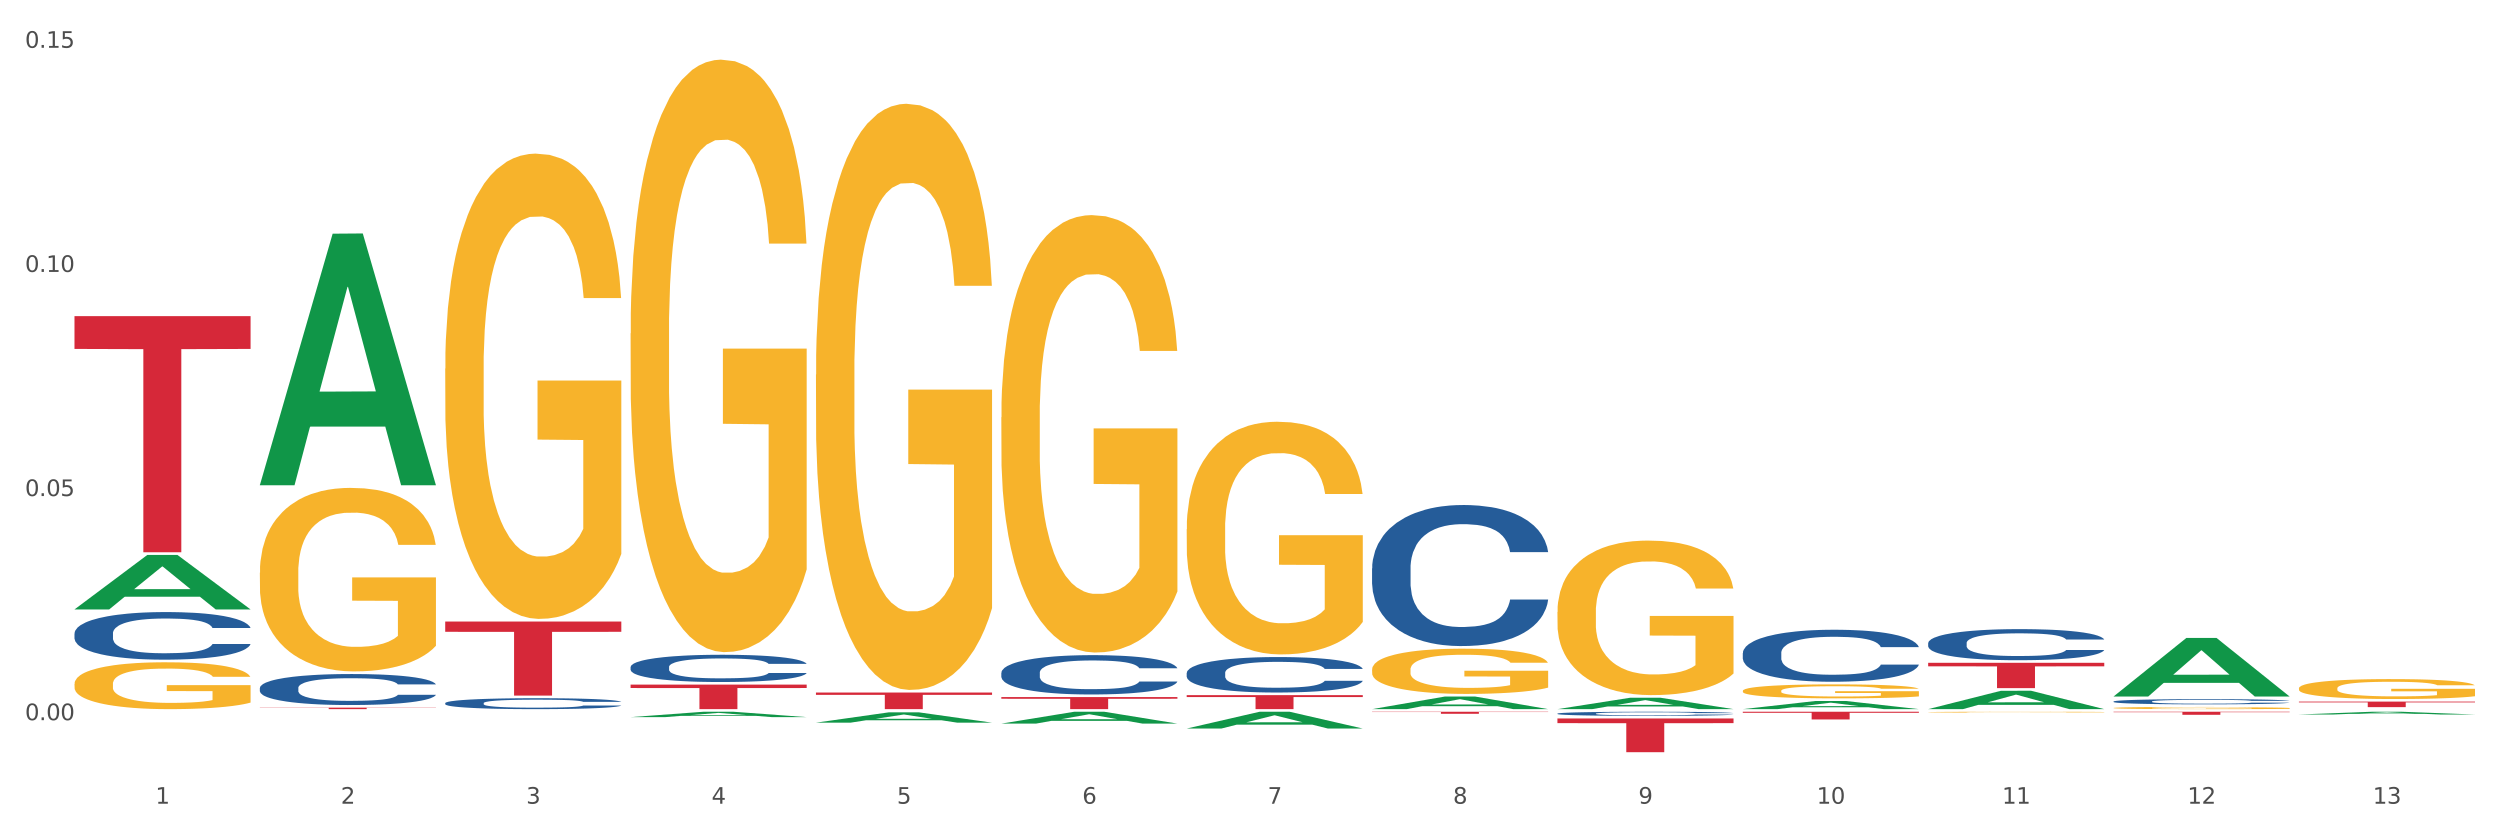 <?xml version="1.0" encoding="utf-8" standalone="no"?>
<!DOCTYPE svg PUBLIC "-//W3C//DTD SVG 1.1//EN"
  "http://www.w3.org/Graphics/SVG/1.1/DTD/svg11.dtd">
<svg xmlns:xlink="http://www.w3.org/1999/xlink" width="1080pt" height="360pt" viewBox="0 0 1080 360" xmlns="http://www.w3.org/2000/svg" version="1.1">
 <rect x="0" y="0" width="1080" height="360" fill="#333333" stroke="none"/>
 <defs>
  <style type="text/css">*{stroke-linejoin: round; stroke-linecap: butt}</style>
 </defs>
 <g id="figure_1">
  <g id="patch_1">
   <path d="M 0 360 
L 1080 360 
L 1080 0 
L 0 0 
z
" style="fill: #ffffff; stroke: #ffffff; stroke-linejoin: miter"/>
  </g>
  <g id="axes_1">
   <g id="matplotlib.axis_1">
    <g id="xtick_1">
     <g id="text_1">
      <!-- 1 -->
      <g style="fill: #4d4d4d" transform="translate(67.159 347.204) scale(0.096 -0.096)">
       <defs>
        <path id="DejaVuSans-31" d="M 794 531 
L 1825 531 
L 1825 4091 
L 703 3866 
L 703 4441 
L 1819 4666 
L 2450 4666 
L 2450 531 
L 3481 531 
L 3481 0 
L 794 0 
L 794 531 
z
" transform="scale(0.016)"/>
       </defs>
       <use xlink:href="#DejaVuSans-31"/>
      </g>
     </g>
    </g>
    <g id="xtick_2">
     <g id="text_2">
      <!-- 2 -->
      <g style="fill: #4d4d4d" transform="translate(147.238 347.204) scale(0.096 -0.096)">
       <defs>
        <path id="DejaVuSans-32" d="M 1228 531 
L 3431 531 
L 3431 0 
L 469 0 
L 469 531 
Q 828 903 1448 1529 
Q 2069 2156 2228 2338 
Q 2531 2678 2651 2914 
Q 2772 3150 2772 3378 
Q 2772 3750 2511 3984 
Q 2250 4219 1831 4219 
Q 1534 4219 1204 4116 
Q 875 4013 500 3803 
L 500 4441 
Q 881 4594 1212 4672 
Q 1544 4750 1819 4750 
Q 2544 4750 2975 4387 
Q 3406 4025 3406 3419 
Q 3406 3131 3298 2873 
Q 3191 2616 2906 2266 
Q 2828 2175 2409 1742 
Q 1991 1309 1228 531 
z
" transform="scale(0.016)"/>
       </defs>
       <use xlink:href="#DejaVuSans-32"/>
      </g>
     </g>
    </g>
    <g id="xtick_3">
     <g id="text_3">
      <!-- 3 -->
      <g style="fill: #4d4d4d" transform="translate(227.317 347.204) scale(0.096 -0.096)">
       <defs>
        <path id="DejaVuSans-33" d="M 2597 2516 
Q 3050 2419 3304 2112 
Q 3559 1806 3559 1356 
Q 3559 666 3084 287 
Q 2609 -91 1734 -91 
Q 1441 -91 1130 -33 
Q 819 25 488 141 
L 488 750 
Q 750 597 1062 519 
Q 1375 441 1716 441 
Q 2309 441 2620 675 
Q 2931 909 2931 1356 
Q 2931 1769 2642 2001 
Q 2353 2234 1838 2234 
L 1294 2234 
L 1294 2753 
L 1863 2753 
Q 2328 2753 2575 2939 
Q 2822 3125 2822 3475 
Q 2822 3834 2567 4026 
Q 2313 4219 1838 4219 
Q 1578 4219 1281 4162 
Q 984 4106 628 3988 
L 628 4550 
Q 988 4650 1302 4700 
Q 1616 4750 1894 4750 
Q 2613 4750 3031 4423 
Q 3450 4097 3450 3541 
Q 3450 3153 3228 2886 
Q 3006 2619 2597 2516 
z
" transform="scale(0.016)"/>
       </defs>
       <use xlink:href="#DejaVuSans-33"/>
      </g>
     </g>
    </g>
    <g id="xtick_4">
     <g id="text_4">
      <!-- 4 -->
      <g style="fill: #4d4d4d" transform="translate(307.396 347.204) scale(0.096 -0.096)">
       <defs>
        <path id="DejaVuSans-34" d="M 2419 4116 
L 825 1625 
L 2419 1625 
L 2419 4116 
z
M 2253 4666 
L 3047 4666 
L 3047 1625 
L 3713 1625 
L 3713 1100 
L 3047 1100 
L 3047 0 
L 2419 0 
L 2419 1100 
L 313 1100 
L 313 1709 
L 2253 4666 
z
" transform="scale(0.016)"/>
       </defs>
       <use xlink:href="#DejaVuSans-34"/>
      </g>
     </g>
    </g>
    <g id="xtick_5">
     <g id="text_5">
      <!-- 5 -->
      <g style="fill: #4d4d4d" transform="translate(387.475 347.204) scale(0.096 -0.096)">
       <defs>
        <path id="DejaVuSans-35" d="M 691 4666 
L 3169 4666 
L 3169 4134 
L 1269 4134 
L 1269 2991 
Q 1406 3038 1543 3061 
Q 1681 3084 1819 3084 
Q 2600 3084 3056 2656 
Q 3513 2228 3513 1497 
Q 3513 744 3044 326 
Q 2575 -91 1722 -91 
Q 1428 -91 1123 -41 
Q 819 9 494 109 
L 494 744 
Q 775 591 1075 516 
Q 1375 441 1709 441 
Q 2250 441 2565 725 
Q 2881 1009 2881 1497 
Q 2881 1984 2565 2268 
Q 2250 2553 1709 2553 
Q 1456 2553 1204 2497 
Q 953 2441 691 2322 
L 691 4666 
z
" transform="scale(0.016)"/>
       </defs>
       <use xlink:href="#DejaVuSans-35"/>
      </g>
     </g>
    </g>
    <g id="xtick_6">
     <g id="text_6">
      <!-- 6 -->
      <g style="fill: #4d4d4d" transform="translate(467.554 347.204) scale(0.096 -0.096)">
       <defs>
        <path id="DejaVuSans-36" d="M 2113 2584 
Q 1688 2584 1439 2293 
Q 1191 2003 1191 1497 
Q 1191 994 1439 701 
Q 1688 409 2113 409 
Q 2538 409 2786 701 
Q 3034 994 3034 1497 
Q 3034 2003 2786 2293 
Q 2538 2584 2113 2584 
z
M 3366 4563 
L 3366 3988 
Q 3128 4100 2886 4159 
Q 2644 4219 2406 4219 
Q 1781 4219 1451 3797 
Q 1122 3375 1075 2522 
Q 1259 2794 1537 2939 
Q 1816 3084 2150 3084 
Q 2853 3084 3261 2657 
Q 3669 2231 3669 1497 
Q 3669 778 3244 343 
Q 2819 -91 2113 -91 
Q 1303 -91 875 529 
Q 447 1150 447 2328 
Q 447 3434 972 4092 
Q 1497 4750 2381 4750 
Q 2619 4750 2861 4703 
Q 3103 4656 3366 4563 
z
" transform="scale(0.016)"/>
       </defs>
       <use xlink:href="#DejaVuSans-36"/>
      </g>
     </g>
    </g>
    <g id="xtick_7">
     <g id="text_7">
      <!-- 7 -->
      <g style="fill: #4d4d4d" transform="translate(547.634 347.204) scale(0.096 -0.096)">
       <defs>
        <path id="DejaVuSans-37" d="M 525 4666 
L 3525 4666 
L 3525 4397 
L 1831 0 
L 1172 0 
L 2766 4134 
L 525 4134 
L 525 4666 
z
" transform="scale(0.016)"/>
       </defs>
       <use xlink:href="#DejaVuSans-37"/>
      </g>
     </g>
    </g>
    <g id="xtick_8">
     <g id="text_8">
      <!-- 8 -->
      <g style="fill: #4d4d4d" transform="translate(627.713 347.204) scale(0.096 -0.096)">
       <defs>
        <path id="DejaVuSans-38" d="M 2034 2216 
Q 1584 2216 1326 1975 
Q 1069 1734 1069 1313 
Q 1069 891 1326 650 
Q 1584 409 2034 409 
Q 2484 409 2743 651 
Q 3003 894 3003 1313 
Q 3003 1734 2745 1975 
Q 2488 2216 2034 2216 
z
M 1403 2484 
Q 997 2584 770 2862 
Q 544 3141 544 3541 
Q 544 4100 942 4425 
Q 1341 4750 2034 4750 
Q 2731 4750 3128 4425 
Q 3525 4100 3525 3541 
Q 3525 3141 3298 2862 
Q 3072 2584 2669 2484 
Q 3125 2378 3379 2068 
Q 3634 1759 3634 1313 
Q 3634 634 3220 271 
Q 2806 -91 2034 -91 
Q 1263 -91 848 271 
Q 434 634 434 1313 
Q 434 1759 690 2068 
Q 947 2378 1403 2484 
z
M 1172 3481 
Q 1172 3119 1398 2916 
Q 1625 2713 2034 2713 
Q 2441 2713 2670 2916 
Q 2900 3119 2900 3481 
Q 2900 3844 2670 4047 
Q 2441 4250 2034 4250 
Q 1625 4250 1398 4047 
Q 1172 3844 1172 3481 
z
" transform="scale(0.016)"/>
       </defs>
       <use xlink:href="#DejaVuSans-38"/>
      </g>
     </g>
    </g>
    <g id="xtick_9">
     <g id="text_9">
      <!-- 9 -->
      <g style="fill: #4d4d4d" transform="translate(707.792 347.204) scale(0.096 -0.096)">
       <defs>
        <path id="DejaVuSans-39" d="M 703 97 
L 703 672 
Q 941 559 1184 500 
Q 1428 441 1663 441 
Q 2288 441 2617 861 
Q 2947 1281 2994 2138 
Q 2813 1869 2534 1725 
Q 2256 1581 1919 1581 
Q 1219 1581 811 2004 
Q 403 2428 403 3163 
Q 403 3881 828 4315 
Q 1253 4750 1959 4750 
Q 2769 4750 3195 4129 
Q 3622 3509 3622 2328 
Q 3622 1225 3098 567 
Q 2575 -91 1691 -91 
Q 1453 -91 1209 -44 
Q 966 3 703 97 
z
M 1959 2075 
Q 2384 2075 2632 2365 
Q 2881 2656 2881 3163 
Q 2881 3666 2632 3958 
Q 2384 4250 1959 4250 
Q 1534 4250 1286 3958 
Q 1038 3666 1038 3163 
Q 1038 2656 1286 2365 
Q 1534 2075 1959 2075 
z
" transform="scale(0.016)"/>
       </defs>
       <use xlink:href="#DejaVuSans-39"/>
      </g>
     </g>
    </g>
    <g id="xtick_10">
     <g id="text_10">
      <!-- 10 -->
      <g style="fill: #4d4d4d" transform="translate(784.817 347.204) scale(0.096 -0.096)">
       <defs>
        <path id="DejaVuSans-30" d="M 2034 4250 
Q 1547 4250 1301 3770 
Q 1056 3291 1056 2328 
Q 1056 1369 1301 889 
Q 1547 409 2034 409 
Q 2525 409 2770 889 
Q 3016 1369 3016 2328 
Q 3016 3291 2770 3770 
Q 2525 4250 2034 4250 
z
M 2034 4750 
Q 2819 4750 3233 4129 
Q 3647 3509 3647 2328 
Q 3647 1150 3233 529 
Q 2819 -91 2034 -91 
Q 1250 -91 836 529 
Q 422 1150 422 2328 
Q 422 3509 836 4129 
Q 1250 4750 2034 4750 
z
" transform="scale(0.016)"/>
       </defs>
       <use xlink:href="#DejaVuSans-31"/>
       <use xlink:href="#DejaVuSans-30" transform="translate(63.623 0)"/>
      </g>
     </g>
    </g>
    <g id="xtick_11">
     <g id="text_11">
      <!-- 11 -->
      <g style="fill: #4d4d4d" transform="translate(864.896 347.204) scale(0.096 -0.096)">
       <use xlink:href="#DejaVuSans-31"/>
       <use xlink:href="#DejaVuSans-31" transform="translate(63.623 0)"/>
      </g>
     </g>
    </g>
    <g id="xtick_12">
     <g id="text_12">
      <!-- 12 -->
      <g style="fill: #4d4d4d" transform="translate(944.975 347.204) scale(0.096 -0.096)">
       <use xlink:href="#DejaVuSans-31"/>
       <use xlink:href="#DejaVuSans-32" transform="translate(63.623 0)"/>
      </g>
     </g>
    </g>
    <g id="xtick_13">
     <g id="text_13">
      <!-- 13 -->
      <g style="fill: #4d4d4d" transform="translate(1025.054 347.204) scale(0.096 -0.096)">
       <use xlink:href="#DejaVuSans-31"/>
       <use xlink:href="#DejaVuSans-33" transform="translate(63.623 0)"/>
      </g>
     </g>
    </g>
    <g id="xtick_14"/>
    <g id="xtick_15"/>
    <g id="xtick_16"/>
    <g id="xtick_17"/>
    <g id="xtick_18"/>
    <g id="xtick_19"/>
    <g id="xtick_20"/>
    <g id="xtick_21"/>
    <g id="xtick_22"/>
    <g id="xtick_23"/>
    <g id="xtick_24"/>
    <g id="xtick_25"/>
   </g>
   <g id="matplotlib.axis_2">
    <g id="ytick_1">
     <g id="text_14">
      <!-- 0.00 -->
      <g style="fill: #4d4d4d" transform="translate(10.8 311.123) scale(0.096 -0.096)">
       <defs>
        <path id="DejaVuSans-2e" d="M 684 794 
L 1344 794 
L 1344 0 
L 684 0 
L 684 794 
z
" transform="scale(0.016)"/>
       </defs>
       <use xlink:href="#DejaVuSans-30"/>
       <use xlink:href="#DejaVuSans-2e" transform="translate(63.623 0)"/>
       <use xlink:href="#DejaVuSans-30" transform="translate(95.41 0)"/>
       <use xlink:href="#DejaVuSans-30" transform="translate(159.033 0)"/>
      </g>
     </g>
    </g>
    <g id="ytick_2">
     <g id="text_15">
      <!-- 0.05 -->
      <g style="fill: #4d4d4d" transform="translate(10.8 214.297) scale(0.096 -0.096)">
       <use xlink:href="#DejaVuSans-30"/>
       <use xlink:href="#DejaVuSans-2e" transform="translate(63.623 0)"/>
       <use xlink:href="#DejaVuSans-30" transform="translate(95.41 0)"/>
       <use xlink:href="#DejaVuSans-35" transform="translate(159.033 0)"/>
      </g>
     </g>
    </g>
    <g id="ytick_3">
     <g id="text_16">
      <!-- 0.10 -->
      <g style="fill: #4d4d4d" transform="translate(10.8 117.471) scale(0.096 -0.096)">
       <use xlink:href="#DejaVuSans-30"/>
       <use xlink:href="#DejaVuSans-2e" transform="translate(63.623 0)"/>
       <use xlink:href="#DejaVuSans-31" transform="translate(95.41 0)"/>
       <use xlink:href="#DejaVuSans-30" transform="translate(159.033 0)"/>
      </g>
     </g>
    </g>
    <g id="ytick_4">
     <g id="text_17">
      <!-- 0.15 -->
      <g style="fill: #4d4d4d" transform="translate(10.8 20.645) scale(0.096 -0.096)">
       <use xlink:href="#DejaVuSans-30"/>
       <use xlink:href="#DejaVuSans-2e" transform="translate(63.623 0)"/>
       <use xlink:href="#DejaVuSans-31" transform="translate(95.41 0)"/>
       <use xlink:href="#DejaVuSans-35" transform="translate(159.033 0)"/>
      </g>
     </g>
    </g>
    <g id="ytick_5"/>
    <g id="ytick_6"/>
    <g id="ytick_7"/>
   </g>
   <g id="PolyCollection_1">
    <path d="M 32.175 263.242 
L 32.253 263.22 
L 63.625 239.742 
L 76.644 239.72 
L 108.25 263.286 
L 93.192 263.286 
L 86.369 257.799 
L 53.978 257.799 
L 53.743 257.887 
L 47.155 263.286 
L 32.175 263.286 
L 32.175 263.242 
L 58.056 254.524 
L 82.291 254.502 
L 70.291 244.743 
L 70.134 244.699 
L 69.977 244.765 
L 57.978 254.502 
L 58.056 254.524 
L 32.175 263.242 
z
" clip-path="url(#p8597d6b2a3)" style="fill: #109648"/>
    <path d="M 832.967 307.649 
L 833.056 307.648 
L 833.056 307.636 
L 833.236 307.626 
L 834.134 307.6 
L 835.481 307.579 
L 836.469 307.568 
L 837.457 307.558 
L 838.625 307.549 
L 840.062 307.54 
L 842.667 307.526 
L 844.283 307.518 
L 846.259 307.511 
L 849.852 307.5 
L 852.457 307.494 
L 855.151 307.489 
L 859.552 307.483 
L 862.427 307.48 
L 865.48 307.478 
L 869.163 307.476 
L 871.947 307.476 
L 878.055 307.477 
L 883.264 307.48 
L 885.779 307.483 
L 889.012 307.487 
L 890.719 307.489 
L 893.503 307.495 
L 896.377 307.502 
L 898.353 307.508 
L 901.317 307.52 
L 903.563 307.531 
L 905.629 307.546 
L 906.706 307.556 
L 907.515 307.565 
L 908.233 307.575 
L 908.952 307.592 
L 892.785 307.592 
L 892.156 307.58 
L 891.168 307.569 
L 889.731 307.558 
L 888.474 307.551 
L 886.318 307.543 
L 884.342 307.537 
L 882.276 307.533 
L 879.761 307.53 
L 877.785 307.528 
L 875.001 307.527 
L 869.522 307.527 
L 865.84 307.53 
L 863.325 307.533 
L 861.708 307.536 
L 860.271 307.54 
L 858.654 307.544 
L 856.768 307.551 
L 855.421 307.558 
L 854.074 307.566 
L 852.996 307.574 
L 852.008 307.584 
L 851.199 307.594 
L 850.571 307.605 
L 850.032 307.618 
L 849.583 307.639 
L 849.583 307.686 
L 849.762 307.697 
L 850.211 307.711 
L 850.75 307.721 
L 851.648 307.734 
L 852.457 307.742 
L 853.984 307.755 
L 855.69 307.765 
L 857.038 307.771 
L 858.385 307.777 
L 860.72 307.784 
L 863.325 307.79 
L 865.57 307.794 
L 868.624 307.798 
L 870.69 307.799 
L 872.486 307.8 
L 876.887 307.8 
L 880.031 307.799 
L 883.534 307.796 
L 886.228 307.793 
L 888.474 307.789 
L 890.988 307.783 
L 892.605 307.777 
L 892.605 307.706 
L 872.845 307.706 
L 872.845 307.658 
L 909.042 307.658 
L 909.042 307.798 
L 907.515 307.805 
L 905.808 307.811 
L 904.012 307.817 
L 901.317 307.824 
L 898.084 307.831 
L 895.21 307.836 
L 892.156 307.84 
L 888.563 307.844 
L 883.893 307.847 
L 881.019 307.849 
L 877.426 307.85 
L 873.205 307.85 
L 869.522 307.849 
L 865.929 307.847 
L 862.157 307.844 
L 858.475 307.84 
L 855.69 307.836 
L 852.906 307.83 
L 849.942 307.823 
L 847.607 307.816 
L 845.81 307.81 
L 843.834 307.802 
L 841.679 307.792 
L 840.062 307.783 
L 838.625 307.773 
L 837.098 307.761 
L 836.02 307.75 
L 834.942 307.737 
L 834.314 307.727 
L 833.595 307.712 
L 833.056 307.69 
L 832.967 307.649 
z
" clip-path="url(#p8597d6b2a3)" style="fill: #f7b32b"/>
    <path d="M 913.046 305.843 
L 913.135 305.842 
L 913.135 305.811 
L 913.315 305.784 
L 914.213 305.72 
L 915.561 305.666 
L 916.549 305.638 
L 917.537 305.615 
L 918.704 305.591 
L 920.141 305.567 
L 922.746 305.532 
L 924.363 305.514 
L 926.339 305.495 
L 929.931 305.468 
L 932.536 305.452 
L 935.231 305.439 
L 939.632 305.424 
L 942.506 305.417 
L 945.559 305.412 
L 949.242 305.408 
L 952.026 305.407 
L 958.134 305.41 
L 963.343 305.418 
L 965.858 305.424 
L 969.092 305.434 
L 970.798 305.441 
L 973.582 305.455 
L 976.457 305.473 
L 978.433 305.488 
L 981.397 305.517 
L 983.642 305.547 
L 985.708 305.583 
L 986.786 305.608 
L 987.594 305.631 
L 988.312 305.658 
L 989.031 305.7 
L 972.864 305.7 
L 972.235 305.67 
L 971.247 305.641 
L 969.81 305.614 
L 968.553 305.597 
L 966.397 305.575 
L 964.421 305.561 
L 962.355 305.551 
L 959.84 305.542 
L 957.864 305.538 
L 955.08 305.535 
L 949.601 305.535 
L 945.919 305.542 
L 943.404 305.551 
L 941.787 305.559 
L 940.35 305.567 
L 938.733 305.579 
L 936.847 305.597 
L 935.5 305.614 
L 934.153 305.634 
L 933.075 305.655 
L 932.087 305.679 
L 931.279 305.705 
L 930.65 305.732 
L 930.111 305.764 
L 929.662 305.818 
L 929.662 305.936 
L 929.841 305.963 
L 930.291 305.998 
L 930.829 306.025 
L 931.728 306.057 
L 932.536 306.078 
L 934.063 306.109 
L 935.769 306.135 
L 937.117 306.151 
L 938.464 306.165 
L 940.799 306.184 
L 943.404 306.2 
L 945.649 306.209 
L 948.703 306.218 
L 950.769 306.221 
L 952.565 306.223 
L 956.966 306.223 
L 960.11 306.22 
L 963.613 306.214 
L 966.307 306.206 
L 968.553 306.197 
L 971.068 306.181 
L 972.684 306.167 
L 972.684 305.987 
L 952.925 305.986 
L 952.925 305.867 
L 989.121 305.867 
L 989.121 306.218 
L 987.594 306.236 
L 985.887 306.252 
L 984.091 306.267 
L 981.397 306.285 
L 978.163 306.302 
L 975.289 306.314 
L 972.235 306.324 
L 968.643 306.334 
L 963.972 306.342 
L 961.098 306.346 
L 957.505 306.348 
L 953.284 306.349 
L 949.601 306.347 
L 946.009 306.343 
L 942.236 306.335 
L 938.554 306.324 
L 935.769 306.313 
L 932.985 306.299 
L 930.021 306.281 
L 927.686 306.264 
L 925.89 306.249 
L 923.914 306.229 
L 921.758 306.203 
L 920.141 306.18 
L 918.704 306.156 
L 917.177 306.125 
L 916.099 306.098 
L 915.022 306.064 
L 914.393 306.04 
L 913.674 306.001 
L 913.135 305.947 
L 913.046 305.843 
z
" clip-path="url(#p8597d6b2a3)" style="fill: #f7b32b"/>
    <path d="M 993.125 297.347 
L 993.215 297.339 
L 993.215 297.056 
L 993.394 296.812 
L 994.292 296.222 
L 995.64 295.735 
L 996.628 295.475 
L 997.616 295.263 
L 998.783 295.05 
L 1000.22 294.83 
L 1002.825 294.508 
L 1004.442 294.343 
L 1006.418 294.17 
L 1010.01 293.918 
L 1012.615 293.776 
L 1015.31 293.659 
L 1019.711 293.517 
L 1022.585 293.454 
L 1025.639 293.407 
L 1029.321 293.375 
L 1032.105 293.368 
L 1038.213 293.391 
L 1043.422 293.462 
L 1045.937 293.517 
L 1049.171 293.611 
L 1050.877 293.674 
L 1053.662 293.8 
L 1056.536 293.965 
L 1058.512 294.107 
L 1061.476 294.374 
L 1063.721 294.642 
L 1065.787 294.972 
L 1066.865 295.2 
L 1067.673 295.412 
L 1068.392 295.656 
L 1069.11 296.041 
L 1052.943 296.041 
L 1052.314 295.766 
L 1051.326 295.507 
L 1049.889 295.255 
L 1048.632 295.098 
L 1046.476 294.901 
L 1044.5 294.775 
L 1042.434 294.681 
L 1039.92 294.602 
L 1037.944 294.563 
L 1035.159 294.531 
L 1029.68 294.539 
L 1025.998 294.602 
L 1023.483 294.681 
L 1021.866 294.752 
L 1020.429 294.83 
L 1018.813 294.94 
L 1016.926 295.106 
L 1015.579 295.255 
L 1014.232 295.444 
L 1013.154 295.632 
L 1012.166 295.853 
L 1011.358 296.089 
L 1010.729 296.332 
L 1010.19 296.631 
L 1009.741 297.127 
L 1009.741 298.204 
L 1009.921 298.448 
L 1010.37 298.77 
L 1010.909 299.014 
L 1011.807 299.305 
L 1012.615 299.502 
L 1014.142 299.785 
L 1015.849 300.021 
L 1017.196 300.17 
L 1018.543 300.296 
L 1020.878 300.469 
L 1023.483 300.61 
L 1025.728 300.697 
L 1028.782 300.776 
L 1030.848 300.807 
L 1032.644 300.823 
L 1037.045 300.823 
L 1040.189 300.799 
L 1043.692 300.744 
L 1046.386 300.673 
L 1048.632 300.587 
L 1051.147 300.445 
L 1052.763 300.312 
L 1052.763 298.668 
L 1033.004 298.66 
L 1033.004 297.567 
L 1069.2 297.567 
L 1069.2 300.776 
L 1067.673 300.941 
L 1065.967 301.09 
L 1064.17 301.224 
L 1061.476 301.389 
L 1058.242 301.546 
L 1055.368 301.656 
L 1052.314 301.751 
L 1048.722 301.837 
L 1044.051 301.916 
L 1041.177 301.947 
L 1037.584 301.971 
L 1033.363 301.979 
L 1029.68 301.963 
L 1026.088 301.924 
L 1022.315 301.853 
L 1018.633 301.751 
L 1015.849 301.648 
L 1013.064 301.523 
L 1010.1 301.357 
L 1007.765 301.2 
L 1005.969 301.059 
L 1003.993 300.878 
L 1001.837 300.642 
L 1000.22 300.43 
L 998.783 300.209 
L 997.256 299.926 
L 996.179 299.682 
L 995.101 299.376 
L 994.472 299.148 
L 993.754 298.794 
L 993.215 298.298 
L 993.125 297.347 
z
" clip-path="url(#p8597d6b2a3)" style="fill: #f7b32b"/>
    <path d="M 112.254 297.199 
L 112.344 297.187 
L 112.344 296.845 
L 112.614 296.38 
L 113.603 295.523 
L 114.862 294.875 
L 117.02 294.116 
L 118.189 293.798 
L 119.718 293.444 
L 122.865 292.869 
L 126.462 292.379 
L 128.98 292.11 
L 130.868 291.939 
L 135.095 291.633 
L 137.523 291.498 
L 140.04 291.388 
L 142.199 291.315 
L 145.796 291.229 
L 148.673 291.193 
L 152 291.18 
L 154.788 291.193 
L 158.475 291.241 
L 163.87 291.388 
L 165.938 291.474 
L 168.726 291.621 
L 171.604 291.816 
L 173.942 292.012 
L 176.639 292.294 
L 179.427 292.661 
L 182.125 293.125 
L 184.013 293.554 
L 185.542 294.006 
L 186.891 294.557 
L 187.88 295.156 
L 188.329 295.658 
L 171.873 295.658 
L 171.424 295.205 
L 170.525 294.716 
L 169.625 294.386 
L 168.636 294.116 
L 167.107 293.811 
L 165.759 293.615 
L 163.51 293.382 
L 161.442 293.236 
L 159.734 293.15 
L 157.665 293.077 
L 153.259 293.003 
L 150.112 293.003 
L 148.134 293.028 
L 145.706 293.089 
L 143.637 293.174 
L 141.209 293.321 
L 139.321 293.48 
L 137.433 293.688 
L 136.354 293.835 
L 134.735 294.104 
L 133.656 294.324 
L 132.217 294.704 
L 131.408 294.973 
L 129.969 295.67 
L 129.34 296.184 
L 129.07 296.539 
L 128.89 296.93 
L 128.89 298.839 
L 129.43 299.695 
L 129.879 300.062 
L 130.599 300.478 
L 131.947 301.016 
L 133.926 301.542 
L 135.994 301.922 
L 137.702 302.154 
L 139.321 302.325 
L 140.94 302.46 
L 142.918 302.582 
L 144.537 302.656 
L 146.965 302.729 
L 149.842 302.766 
L 152.09 302.766 
L 156.676 302.704 
L 158.745 302.643 
L 160.723 302.558 
L 162.881 302.423 
L 164.59 302.276 
L 165.579 302.166 
L 167.197 301.934 
L 168.456 301.689 
L 169.535 301.408 
L 170.255 301.163 
L 171.064 300.796 
L 171.694 300.38 
L 171.873 300.16 
L 188.329 300.16 
L 187.97 300.6 
L 187.34 301.028 
L 186.081 301.603 
L 185.092 301.934 
L 183.563 302.337 
L 181.945 302.68 
L 179.697 303.059 
L 177.628 303.341 
L 175.47 303.585 
L 173.132 303.806 
L 168.906 304.111 
L 167.377 304.197 
L 164.14 304.344 
L 161.622 304.429 
L 157.935 304.515 
L 154.158 304.564 
L 150.202 304.576 
L 146.695 304.552 
L 142.828 304.478 
L 140.4 304.405 
L 137.702 304.295 
L 134.555 304.124 
L 131.588 303.916 
L 128.8 303.671 
L 126.192 303.39 
L 123.764 303.071 
L 120.617 302.545 
L 118.279 302.032 
L 116.57 301.555 
L 115.401 301.151 
L 114.232 300.637 
L 113.603 300.282 
L 112.614 299.426 
L 112.254 298.631 
L 112.254 297.199 
z
" clip-path="url(#p8597d6b2a3)" style="fill: #255c99"/>
    <path d="M 32.175 136.557 
L 108.25 136.557 
L 108.25 150.736 
L 78.325 150.832 
L 78.325 238.593 
L 61.92 238.593 
L 61.92 150.832 
L 32.175 150.736 
L 32.175 136.652 
L 32.175 136.557 
z
" clip-path="url(#p8597d6b2a3)" style="fill: #d62839"/>
    <path d="M 112.254 305.703 
L 188.329 305.703 
L 188.329 305.793 
L 158.404 305.793 
L 158.404 306.349 
L 141.999 306.349 
L 141.999 305.793 
L 112.254 305.793 
L 112.254 305.704 
L 112.254 305.703 
z
" clip-path="url(#p8597d6b2a3)" style="fill: #d62839"/>
    <path d="M 192.333 268.5 
L 268.408 268.5 
L 268.408 272.946 
L 238.483 272.976 
L 238.483 300.494 
L 222.078 300.494 
L 222.078 272.976 
L 192.333 272.946 
L 192.333 268.53 
L 192.333 268.5 
z
" clip-path="url(#p8597d6b2a3)" style="fill: #d62839"/>
    <path d="M 272.412 295.757 
L 348.488 295.757 
L 348.488 297.229 
L 318.562 297.239 
L 318.562 306.349 
L 302.157 306.349 
L 302.157 297.239 
L 272.412 297.229 
L 272.412 295.767 
L 272.412 295.757 
z
" clip-path="url(#p8597d6b2a3)" style="fill: #d62839"/>
    <path d="M 352.492 299.185 
L 428.567 299.185 
L 428.567 300.181 
L 398.641 300.188 
L 398.641 306.349 
L 382.237 306.349 
L 382.237 300.188 
L 352.492 300.181 
L 352.492 299.192 
L 352.492 299.185 
z
" clip-path="url(#p8597d6b2a3)" style="fill: #d62839"/>
    <path d="M 432.571 301.143 
L 508.646 301.143 
L 508.646 301.867 
L 478.721 301.872 
L 478.721 306.349 
L 462.316 306.349 
L 462.316 301.872 
L 432.571 301.867 
L 432.571 301.148 
L 432.571 301.143 
z
" clip-path="url(#p8597d6b2a3)" style="fill: #d62839"/>
    <path d="M 512.65 300.3 
L 588.725 300.3 
L 588.725 301.141 
L 558.8 301.146 
L 558.8 306.349 
L 542.395 306.349 
L 542.395 301.146 
L 512.65 301.141 
L 512.65 300.306 
L 512.65 300.3 
z
" clip-path="url(#p8597d6b2a3)" style="fill: #d62839"/>
    <path d="M 592.729 307.476 
L 668.804 307.476 
L 668.804 307.599 
L 638.879 307.6 
L 638.879 308.36 
L 622.474 308.36 
L 622.474 307.6 
L 592.729 307.599 
L 592.729 307.477 
L 592.729 307.476 
z
" clip-path="url(#p8597d6b2a3)" style="fill: #d62839"/>
    <path d="M 672.808 310.38 
L 748.883 310.38 
L 748.883 312.404 
L 718.958 312.418 
L 718.958 324.95 
L 702.553 324.95 
L 702.553 312.418 
L 672.808 312.404 
L 672.808 310.393 
L 672.808 310.38 
z
" clip-path="url(#p8597d6b2a3)" style="fill: #d62839"/>
    <path d="M 752.887 307.476 
L 828.963 307.476 
L 828.963 307.939 
L 799.037 307.942 
L 799.037 310.806 
L 782.632 310.806 
L 782.632 307.942 
L 752.887 307.939 
L 752.887 307.479 
L 752.887 307.476 
z
" clip-path="url(#p8597d6b2a3)" style="fill: #d62839"/>
    <path d="M 832.967 286.343 
L 909.042 286.343 
L 909.042 287.863 
L 879.116 287.874 
L 879.116 297.28 
L 862.712 297.28 
L 862.712 287.874 
L 832.967 287.863 
L 832.967 286.354 
L 832.967 286.343 
z
" clip-path="url(#p8597d6b2a3)" style="fill: #d62839"/>
    <path d="M 752.887 298.442 
L 752.977 298.437 
L 752.977 298.238 
L 753.157 298.067 
L 754.055 297.652 
L 755.402 297.31 
L 756.39 297.128 
L 757.378 296.979 
L 758.546 296.83 
L 759.983 296.675 
L 762.588 296.449 
L 764.204 296.333 
L 766.18 296.211 
L 769.773 296.034 
L 772.378 295.935 
L 775.072 295.852 
L 779.473 295.753 
L 782.347 295.709 
L 785.401 295.675 
L 789.084 295.653 
L 791.868 295.648 
L 797.976 295.664 
L 803.185 295.714 
L 805.7 295.753 
L 808.933 295.819 
L 810.64 295.863 
L 813.424 295.952 
L 816.298 296.068 
L 818.274 296.167 
L 821.238 296.355 
L 823.484 296.542 
L 825.549 296.774 
L 826.627 296.935 
L 827.436 297.084 
L 828.154 297.255 
L 828.873 297.525 
L 812.706 297.525 
L 812.077 297.332 
L 811.089 297.15 
L 809.652 296.973 
L 808.394 296.863 
L 806.239 296.725 
L 804.263 296.636 
L 802.197 296.57 
L 799.682 296.515 
L 797.706 296.487 
L 794.922 296.465 
L 789.443 296.471 
L 785.76 296.515 
L 783.246 296.57 
L 781.629 296.62 
L 780.192 296.675 
L 778.575 296.752 
L 776.689 296.868 
L 775.342 296.973 
L 773.994 297.106 
L 772.917 297.238 
L 771.929 297.393 
L 771.12 297.559 
L 770.492 297.73 
L 769.953 297.94 
L 769.504 298.287 
L 769.504 299.044 
L 769.683 299.215 
L 770.132 299.442 
L 770.671 299.613 
L 771.569 299.817 
L 772.378 299.955 
L 773.905 300.154 
L 775.611 300.32 
L 776.958 300.425 
L 778.306 300.513 
L 780.641 300.634 
L 783.246 300.734 
L 785.491 300.795 
L 788.545 300.85 
L 790.611 300.872 
L 792.407 300.883 
L 796.808 300.883 
L 799.952 300.866 
L 803.454 300.828 
L 806.149 300.778 
L 808.394 300.717 
L 810.909 300.618 
L 812.526 300.524 
L 812.526 299.37 
L 792.766 299.364 
L 792.766 298.597 
L 828.963 298.597 
L 828.963 300.85 
L 827.436 300.966 
L 825.729 301.071 
L 823.933 301.165 
L 821.238 301.28 
L 818.005 301.391 
L 815.131 301.468 
L 812.077 301.535 
L 808.484 301.595 
L 803.814 301.65 
L 800.94 301.673 
L 797.347 301.689 
L 793.125 301.695 
L 789.443 301.684 
L 785.85 301.656 
L 782.078 301.606 
L 778.395 301.535 
L 775.611 301.463 
L 772.827 301.374 
L 769.863 301.258 
L 767.528 301.148 
L 765.731 301.049 
L 763.755 300.922 
L 761.6 300.756 
L 759.983 300.607 
L 758.546 300.452 
L 757.019 300.253 
L 755.941 300.082 
L 754.863 299.867 
L 754.235 299.707 
L 753.516 299.458 
L 752.977 299.11 
L 752.887 298.442 
z
" clip-path="url(#p8597d6b2a3)" style="fill: #f7b32b"/>
    <path d="M 913.046 307.476 
L 989.121 307.476 
L 989.121 307.659 
L 959.196 307.66 
L 959.196 308.792 
L 942.791 308.792 
L 942.791 307.66 
L 913.046 307.659 
L 913.046 307.477 
L 913.046 307.476 
z
" clip-path="url(#p8597d6b2a3)" style="fill: #d62839"/>
    <path d="M 672.808 264.38 
L 672.898 264.319 
L 672.898 262.124 
L 673.078 260.234 
L 673.976 255.661 
L 675.323 251.881 
L 676.311 249.869 
L 677.299 248.223 
L 678.467 246.577 
L 679.904 244.87 
L 682.508 242.37 
L 684.125 241.09 
L 686.101 239.748 
L 689.694 237.797 
L 692.299 236.7 
L 694.993 235.785 
L 699.394 234.688 
L 702.268 234.2 
L 705.322 233.834 
L 709.005 233.591 
L 711.789 233.53 
L 717.896 233.712 
L 723.106 234.261 
L 725.621 234.688 
L 728.854 235.42 
L 730.561 235.907 
L 733.345 236.883 
L 736.219 238.163 
L 738.195 239.261 
L 741.159 241.334 
L 743.405 243.407 
L 745.47 245.967 
L 746.548 247.735 
L 747.357 249.381 
L 748.075 251.272 
L 748.794 254.259 
L 732.626 254.259 
L 731.998 252.125 
L 731.01 250.113 
L 729.573 248.162 
L 728.315 246.943 
L 726.16 245.419 
L 724.184 244.443 
L 722.118 243.711 
L 719.603 243.102 
L 717.627 242.797 
L 714.843 242.553 
L 709.364 242.614 
L 705.681 243.102 
L 703.166 243.711 
L 701.55 244.26 
L 700.113 244.87 
L 698.496 245.723 
L 696.61 247.004 
L 695.263 248.162 
L 693.915 249.625 
L 692.837 251.089 
L 691.849 252.796 
L 691.041 254.625 
L 690.412 256.515 
L 689.873 258.832 
L 689.424 262.673 
L 689.424 271.025 
L 689.604 272.915 
L 690.053 275.415 
L 690.592 277.305 
L 691.49 279.561 
L 692.299 281.085 
L 693.825 283.28 
L 695.532 285.109 
L 696.879 286.268 
L 698.226 287.243 
L 700.562 288.585 
L 703.166 289.682 
L 705.412 290.353 
L 708.466 290.962 
L 710.531 291.206 
L 712.328 291.328 
L 716.729 291.328 
L 719.872 291.145 
L 723.375 290.718 
L 726.07 290.17 
L 728.315 289.499 
L 730.83 288.402 
L 732.447 287.365 
L 732.447 274.623 
L 712.687 274.562 
L 712.687 266.087 
L 748.883 266.087 
L 748.883 290.962 
L 747.357 292.243 
L 745.65 293.401 
L 743.854 294.438 
L 741.159 295.718 
L 737.926 296.937 
L 735.052 297.791 
L 731.998 298.522 
L 728.405 299.193 
L 723.735 299.803 
L 720.86 300.047 
L 717.268 300.23 
L 713.046 300.291 
L 709.364 300.169 
L 705.771 299.864 
L 701.999 299.315 
L 698.316 298.522 
L 695.532 297.73 
L 692.748 296.754 
L 689.784 295.474 
L 687.448 294.255 
L 685.652 293.157 
L 683.676 291.755 
L 681.52 289.926 
L 679.904 288.28 
L 678.467 286.573 
L 676.94 284.378 
L 675.862 282.488 
L 674.784 280.11 
L 674.155 278.342 
L 673.437 275.598 
L 672.898 271.757 
L 672.808 264.38 
z
" clip-path="url(#p8597d6b2a3)" style="fill: #f7b32b"/>
    <path d="M 512.65 228.643 
L 512.74 228.551 
L 512.74 225.246 
L 512.919 222.4 
L 513.818 215.515 
L 515.165 209.823 
L 516.153 206.793 
L 517.141 204.315 
L 518.308 201.836 
L 519.745 199.266 
L 522.35 195.502 
L 523.967 193.574 
L 525.943 191.554 
L 529.536 188.616 
L 532.14 186.964 
L 534.835 185.587 
L 539.236 183.934 
L 542.11 183.2 
L 545.164 182.649 
L 548.846 182.282 
L 551.631 182.19 
L 557.738 182.465 
L 562.948 183.292 
L 565.462 183.934 
L 568.696 185.036 
L 570.402 185.77 
L 573.187 187.239 
L 576.061 189.167 
L 578.037 190.82 
L 581.001 193.941 
L 583.246 197.062 
L 585.312 200.918 
L 586.39 203.58 
L 587.198 206.059 
L 587.917 208.905 
L 588.635 213.403 
L 572.468 213.403 
L 571.839 210.19 
L 570.851 207.161 
L 569.414 204.223 
L 568.157 202.387 
L 566.001 200.092 
L 564.025 198.623 
L 561.96 197.521 
L 559.445 196.603 
L 557.469 196.144 
L 554.684 195.777 
L 549.206 195.869 
L 545.523 196.603 
L 543.008 197.521 
L 541.391 198.348 
L 539.954 199.266 
L 538.338 200.551 
L 536.451 202.479 
L 535.104 204.223 
L 533.757 206.426 
L 532.679 208.63 
L 531.691 211.2 
L 530.883 213.954 
L 530.254 216.8 
L 529.715 220.289 
L 529.266 226.072 
L 529.266 238.65 
L 529.446 241.495 
L 529.895 245.259 
L 530.434 248.105 
L 531.332 251.502 
L 532.14 253.797 
L 533.667 257.102 
L 535.374 259.856 
L 536.721 261.601 
L 538.068 263.069 
L 540.403 265.089 
L 543.008 266.742 
L 545.254 267.751 
L 548.307 268.669 
L 550.373 269.037 
L 552.169 269.22 
L 556.571 269.22 
L 559.714 268.945 
L 563.217 268.302 
L 565.912 267.476 
L 568.157 266.466 
L 570.672 264.814 
L 572.289 263.253 
L 572.289 244.066 
L 552.529 243.974 
L 552.529 231.213 
L 588.725 231.213 
L 588.725 268.669 
L 587.198 270.597 
L 585.492 272.342 
L 583.695 273.902 
L 581.001 275.83 
L 577.767 277.666 
L 574.893 278.951 
L 571.839 280.053 
L 568.247 281.063 
L 563.576 281.981 
L 560.702 282.348 
L 557.109 282.624 
L 552.888 282.715 
L 549.206 282.532 
L 545.613 282.073 
L 541.841 281.247 
L 538.158 280.053 
L 535.374 278.86 
L 532.589 277.391 
L 529.625 275.463 
L 527.29 273.627 
L 525.494 271.974 
L 523.518 269.863 
L 521.362 267.109 
L 519.745 264.63 
L 518.308 262.06 
L 516.781 258.755 
L 515.704 255.909 
L 514.626 252.328 
L 513.997 249.666 
L 513.279 245.535 
L 512.74 239.751 
L 512.65 228.643 
z
" clip-path="url(#p8597d6b2a3)" style="fill: #f7b32b"/>
    <path d="M 192.333 303.745 
L 192.423 303.741 
L 192.423 303.62 
L 192.693 303.456 
L 193.682 303.154 
L 194.941 302.925 
L 197.099 302.657 
L 198.268 302.545 
L 199.797 302.42 
L 202.944 302.217 
L 206.541 302.044 
L 209.059 301.949 
L 210.947 301.889 
L 215.174 301.781 
L 217.602 301.733 
L 220.12 301.694 
L 222.278 301.668 
L 225.875 301.638 
L 228.752 301.625 
L 232.079 301.621 
L 234.867 301.625 
L 238.554 301.643 
L 243.949 301.694 
L 246.018 301.725 
L 248.805 301.776 
L 251.683 301.845 
L 254.021 301.915 
L 256.718 302.014 
L 259.506 302.143 
L 262.204 302.308 
L 264.092 302.459 
L 265.621 302.618 
L 266.97 302.813 
L 267.959 303.024 
L 268.408 303.201 
L 251.953 303.201 
L 251.503 303.042 
L 250.604 302.869 
L 249.704 302.752 
L 248.715 302.657 
L 247.187 302.549 
L 245.838 302.48 
L 243.59 302.398 
L 241.521 302.346 
L 239.813 302.316 
L 237.745 302.29 
L 233.338 302.264 
L 230.191 302.264 
L 228.213 302.273 
L 225.785 302.295 
L 223.717 302.325 
L 221.289 302.377 
L 219.4 302.433 
L 217.512 302.506 
L 216.433 302.558 
L 214.814 302.653 
L 213.735 302.731 
L 212.296 302.865 
L 211.487 302.96 
L 210.048 303.206 
L 209.419 303.387 
L 209.149 303.512 
L 208.969 303.65 
L 208.969 304.324 
L 209.509 304.626 
L 209.958 304.756 
L 210.678 304.903 
L 212.027 305.093 
L 214.005 305.278 
L 216.073 305.412 
L 217.782 305.494 
L 219.4 305.555 
L 221.019 305.602 
L 222.997 305.645 
L 224.616 305.671 
L 227.044 305.697 
L 229.921 305.71 
L 232.169 305.71 
L 236.755 305.689 
L 238.824 305.667 
L 240.802 305.637 
L 242.96 305.589 
L 244.669 305.537 
L 245.658 305.499 
L 247.276 305.416 
L 248.535 305.33 
L 249.615 305.231 
L 250.334 305.144 
L 251.143 305.015 
L 251.773 304.868 
L 251.953 304.79 
L 268.408 304.79 
L 268.049 304.946 
L 267.419 305.097 
L 266.16 305.3 
L 265.171 305.416 
L 263.643 305.559 
L 262.024 305.68 
L 259.776 305.814 
L 257.708 305.913 
L 255.549 305.999 
L 253.211 306.077 
L 248.985 306.185 
L 247.456 306.215 
L 244.219 306.267 
L 241.701 306.297 
L 238.014 306.328 
L 234.238 306.345 
L 230.281 306.349 
L 226.774 306.341 
L 222.907 306.315 
L 220.479 306.289 
L 217.782 306.25 
L 214.634 306.189 
L 211.667 306.116 
L 208.879 306.03 
L 206.271 305.93 
L 203.843 305.818 
L 200.696 305.632 
L 198.358 305.451 
L 196.65 305.283 
L 195.481 305.14 
L 194.312 304.959 
L 193.682 304.834 
L 192.693 304.531 
L 192.333 304.251 
L 192.333 303.745 
z
" clip-path="url(#p8597d6b2a3)" style="fill: #255c99"/>
    <path d="M 272.412 288.146 
L 272.502 288.135 
L 272.502 287.834 
L 272.772 287.425 
L 273.761 286.672 
L 275.02 286.102 
L 277.178 285.436 
L 278.347 285.156 
L 279.876 284.844 
L 283.023 284.339 
L 286.62 283.909 
L 289.138 283.672 
L 291.027 283.521 
L 295.253 283.253 
L 297.681 283.134 
L 300.199 283.037 
L 302.357 282.973 
L 305.954 282.898 
L 308.831 282.865 
L 312.159 282.855 
L 314.946 282.865 
L 318.633 282.908 
L 324.028 283.037 
L 326.097 283.113 
L 328.884 283.242 
L 331.762 283.414 
L 334.1 283.586 
L 336.798 283.833 
L 339.585 284.156 
L 342.283 284.565 
L 344.171 284.941 
L 345.7 285.339 
L 347.049 285.823 
L 348.038 286.35 
L 348.488 286.791 
L 332.032 286.791 
L 331.582 286.393 
L 330.683 285.963 
L 329.784 285.672 
L 328.794 285.436 
L 327.266 285.167 
L 325.917 284.995 
L 323.669 284.79 
L 321.601 284.661 
L 319.892 284.586 
L 317.824 284.521 
L 313.418 284.457 
L 310.27 284.457 
L 308.292 284.478 
L 305.864 284.532 
L 303.796 284.608 
L 301.368 284.737 
L 299.479 284.876 
L 297.591 285.059 
L 296.512 285.188 
L 294.893 285.425 
L 293.814 285.618 
L 292.375 285.952 
L 291.566 286.188 
L 290.127 286.801 
L 289.498 287.253 
L 289.228 287.565 
L 289.048 287.909 
L 289.048 289.587 
L 289.588 290.339 
L 290.037 290.662 
L 290.757 291.028 
L 292.106 291.501 
L 294.084 291.963 
L 296.152 292.297 
L 297.861 292.501 
L 299.479 292.652 
L 301.098 292.77 
L 303.076 292.877 
L 304.695 292.942 
L 307.123 293.006 
L 310 293.039 
L 312.249 293.039 
L 316.835 292.985 
L 318.903 292.931 
L 320.881 292.856 
L 323.039 292.738 
L 324.748 292.609 
L 325.737 292.512 
L 327.356 292.307 
L 328.615 292.092 
L 329.694 291.845 
L 330.413 291.63 
L 331.222 291.307 
L 331.852 290.942 
L 332.032 290.748 
L 348.488 290.748 
L 348.128 291.135 
L 347.498 291.512 
L 346.24 292.017 
L 345.25 292.307 
L 343.722 292.662 
L 342.103 292.963 
L 339.855 293.297 
L 337.787 293.544 
L 335.629 293.759 
L 333.291 293.953 
L 329.064 294.222 
L 327.535 294.297 
L 324.298 294.426 
L 321.78 294.501 
L 318.094 294.576 
L 314.317 294.62 
L 310.36 294.63 
L 306.853 294.609 
L 302.986 294.544 
L 300.558 294.48 
L 297.861 294.383 
L 294.713 294.232 
L 291.746 294.05 
L 288.958 293.834 
L 286.351 293.587 
L 283.923 293.308 
L 280.775 292.845 
L 278.437 292.393 
L 276.729 291.974 
L 275.56 291.619 
L 274.391 291.167 
L 273.761 290.856 
L 272.772 290.103 
L 272.412 289.404 
L 272.412 288.146 
z
" clip-path="url(#p8597d6b2a3)" style="fill: #255c99"/>
    <path d="M 432.571 290.657 
L 432.661 290.642 
L 432.661 290.207 
L 432.93 289.617 
L 433.92 288.531 
L 435.179 287.708 
L 437.337 286.746 
L 438.506 286.342 
L 440.034 285.892 
L 443.182 285.163 
L 446.779 284.542 
L 449.297 284.2 
L 451.185 283.983 
L 455.411 283.595 
L 457.839 283.424 
L 460.357 283.285 
L 462.515 283.191 
L 466.112 283.083 
L 468.99 283.036 
L 472.317 283.021 
L 475.105 283.036 
L 478.791 283.098 
L 484.187 283.285 
L 486.255 283.393 
L 489.043 283.579 
L 491.92 283.828 
L 494.258 284.076 
L 496.956 284.433 
L 499.744 284.899 
L 502.441 285.489 
L 504.33 286.032 
L 505.858 286.606 
L 507.207 287.305 
L 508.196 288.065 
L 508.646 288.701 
L 492.19 288.701 
L 491.74 288.127 
L 490.841 287.506 
L 489.942 287.087 
L 488.953 286.746 
L 487.424 286.358 
L 486.075 286.109 
L 483.827 285.815 
L 481.759 285.628 
L 480.05 285.52 
L 477.982 285.426 
L 473.576 285.333 
L 470.429 285.333 
L 468.45 285.364 
L 466.022 285.442 
L 463.954 285.551 
L 461.526 285.737 
L 459.638 285.939 
L 457.749 286.203 
L 456.67 286.389 
L 455.052 286.73 
L 453.973 287.01 
L 452.534 287.491 
L 451.724 287.832 
L 450.286 288.717 
L 449.656 289.369 
L 449.386 289.819 
L 449.207 290.316 
L 449.207 292.737 
L 449.746 293.823 
L 450.196 294.289 
L 450.915 294.817 
L 452.264 295.5 
L 454.242 296.167 
L 456.311 296.648 
L 458.019 296.943 
L 459.638 297.16 
L 461.256 297.331 
L 463.235 297.486 
L 464.853 297.58 
L 467.281 297.673 
L 470.159 297.719 
L 472.407 297.719 
L 476.993 297.642 
L 479.061 297.564 
L 481.039 297.455 
L 483.198 297.285 
L 484.906 297.098 
L 485.895 296.959 
L 487.514 296.664 
L 488.773 296.353 
L 489.852 295.996 
L 490.571 295.686 
L 491.381 295.22 
L 492.01 294.693 
L 492.19 294.413 
L 508.646 294.413 
L 508.286 294.972 
L 507.657 295.515 
L 506.398 296.245 
L 505.409 296.664 
L 503.88 297.176 
L 502.261 297.611 
L 500.013 298.092 
L 497.945 298.449 
L 495.787 298.759 
L 493.449 299.039 
L 489.222 299.427 
L 487.694 299.535 
L 484.457 299.721 
L 481.939 299.83 
L 478.252 299.939 
L 474.475 300.001 
L 470.518 300.016 
L 467.011 299.985 
L 463.145 299.892 
L 460.717 299.799 
L 458.019 299.659 
L 454.872 299.442 
L 451.904 299.178 
L 449.117 298.868 
L 446.509 298.511 
L 444.081 298.107 
L 440.934 297.44 
L 438.596 296.788 
L 436.887 296.183 
L 435.718 295.67 
L 434.549 295.019 
L 433.92 294.568 
L 432.93 293.482 
L 432.571 292.473 
L 432.571 290.657 
z
" clip-path="url(#p8597d6b2a3)" style="fill: #255c99"/>
    <path d="M 512.65 290.731 
L 512.74 290.717 
L 512.74 290.325 
L 513.01 289.793 
L 513.999 288.813 
L 515.258 288.071 
L 517.416 287.203 
L 518.585 286.838 
L 520.114 286.432 
L 523.261 285.774 
L 526.858 285.214 
L 529.376 284.906 
L 531.264 284.71 
L 535.49 284.36 
L 537.918 284.206 
L 540.436 284.08 
L 542.594 283.996 
L 546.191 283.898 
L 549.069 283.856 
L 552.396 283.842 
L 555.184 283.856 
L 558.871 283.912 
L 564.266 284.08 
L 566.334 284.178 
L 569.122 284.346 
L 571.999 284.57 
L 574.337 284.794 
L 577.035 285.116 
L 579.823 285.536 
L 582.52 286.068 
L 584.409 286.558 
L 585.937 287.076 
L 587.286 287.707 
L 588.275 288.393 
L 588.725 288.967 
L 572.269 288.967 
L 571.819 288.449 
L 570.92 287.889 
L 570.021 287.511 
L 569.032 287.203 
L 567.503 286.852 
L 566.154 286.628 
L 563.906 286.362 
L 561.838 286.194 
L 560.129 286.096 
L 558.061 286.012 
L 553.655 285.928 
L 550.508 285.928 
L 548.529 285.956 
L 546.101 286.026 
L 544.033 286.124 
L 541.605 286.292 
L 539.717 286.474 
L 537.828 286.712 
L 536.749 286.88 
L 535.131 287.189 
L 534.052 287.441 
L 532.613 287.875 
L 531.804 288.183 
L 530.365 288.981 
L 529.735 289.569 
L 529.466 289.975 
L 529.286 290.423 
L 529.286 292.607 
L 529.825 293.587 
L 530.275 294.007 
L 530.994 294.483 
L 532.343 295.099 
L 534.321 295.701 
L 536.39 296.135 
L 538.098 296.401 
L 539.717 296.597 
L 541.335 296.751 
L 543.314 296.891 
L 544.932 296.975 
L 547.36 297.059 
L 550.238 297.101 
L 552.486 297.101 
L 557.072 297.031 
L 559.14 296.961 
L 561.119 296.863 
L 563.277 296.709 
L 564.985 296.541 
L 565.974 296.415 
L 567.593 296.149 
L 568.852 295.869 
L 569.931 295.547 
L 570.65 295.267 
L 571.46 294.847 
L 572.089 294.371 
L 572.269 294.119 
L 588.725 294.119 
L 588.365 294.623 
L 587.736 295.113 
L 586.477 295.771 
L 585.488 296.149 
L 583.959 296.611 
L 582.341 297.003 
L 580.092 297.437 
L 578.024 297.759 
L 575.866 298.039 
L 573.528 298.291 
L 569.302 298.641 
L 567.773 298.739 
L 564.536 298.907 
L 562.018 299.005 
L 558.331 299.103 
L 554.554 299.159 
L 550.598 299.173 
L 547.091 299.145 
L 543.224 299.061 
L 540.796 298.977 
L 538.098 298.851 
L 534.951 298.655 
L 531.983 298.417 
L 529.196 298.137 
L 526.588 297.815 
L 524.16 297.451 
L 521.013 296.849 
L 518.675 296.261 
L 516.966 295.715 
L 515.797 295.253 
L 514.628 294.665 
L 513.999 294.259 
L 513.01 293.279 
L 512.65 292.369 
L 512.65 290.731 
z
" clip-path="url(#p8597d6b2a3)" style="fill: #255c99"/>
    <path d="M 592.729 245.543 
L 592.819 245.488 
L 592.819 243.93 
L 593.089 241.815 
L 594.078 237.92 
L 595.337 234.97 
L 597.495 231.52 
L 598.664 230.073 
L 600.193 228.459 
L 603.34 225.844 
L 606.937 223.618 
L 609.455 222.394 
L 611.343 221.614 
L 615.57 220.223 
L 617.998 219.611 
L 620.515 219.11 
L 622.674 218.776 
L 626.27 218.387 
L 629.148 218.22 
L 632.475 218.164 
L 635.263 218.22 
L 638.95 218.442 
L 644.345 219.11 
L 646.413 219.5 
L 649.201 220.168 
L 652.078 221.058 
L 654.417 221.948 
L 657.114 223.228 
L 659.902 224.898 
L 662.6 227.012 
L 664.488 228.96 
L 666.017 231.019 
L 667.365 233.523 
L 668.355 236.25 
L 668.804 238.532 
L 652.348 238.532 
L 651.899 236.473 
L 650.999 234.247 
L 650.1 232.744 
L 649.111 231.52 
L 647.582 230.129 
L 646.233 229.238 
L 643.985 228.181 
L 641.917 227.513 
L 640.209 227.124 
L 638.14 226.79 
L 633.734 226.456 
L 630.587 226.456 
L 628.608 226.567 
L 626.181 226.845 
L 624.112 227.235 
L 621.684 227.903 
L 619.796 228.626 
L 617.908 229.572 
L 616.829 230.24 
L 615.21 231.464 
L 614.131 232.466 
L 612.692 234.191 
L 611.883 235.415 
L 610.444 238.587 
L 609.814 240.925 
L 609.545 242.538 
L 609.365 244.319 
L 609.365 253 
L 609.904 256.896 
L 610.354 258.565 
L 611.073 260.457 
L 612.422 262.906 
L 614.401 265.299 
L 616.469 267.024 
L 618.177 268.081 
L 619.796 268.86 
L 621.415 269.472 
L 623.393 270.029 
L 625.012 270.363 
L 627.439 270.697 
L 630.317 270.864 
L 632.565 270.864 
L 637.151 270.585 
L 639.219 270.307 
L 641.198 269.918 
L 643.356 269.305 
L 645.064 268.638 
L 646.054 268.137 
L 647.672 267.079 
L 648.931 265.966 
L 650.01 264.687 
L 650.73 263.574 
L 651.539 261.904 
L 652.168 260.012 
L 652.348 259.01 
L 668.804 259.01 
L 668.445 261.014 
L 667.815 262.961 
L 666.556 265.577 
L 665.567 267.079 
L 664.038 268.916 
L 662.42 270.474 
L 660.172 272.199 
L 658.103 273.479 
L 655.945 274.592 
L 653.607 275.594 
L 649.381 276.985 
L 647.852 277.374 
L 644.615 278.042 
L 642.097 278.432 
L 638.41 278.821 
L 634.633 279.044 
L 630.677 279.1 
L 627.17 278.988 
L 623.303 278.654 
L 620.875 278.32 
L 618.177 277.82 
L 615.03 277.041 
L 612.063 276.095 
L 609.275 274.982 
L 606.667 273.702 
L 604.239 272.255 
L 601.092 269.862 
L 598.754 267.525 
L 597.045 265.354 
L 595.876 263.518 
L 594.707 261.181 
L 594.078 259.567 
L 593.089 255.671 
L 592.729 252.054 
L 592.729 245.543 
z
" clip-path="url(#p8597d6b2a3)" style="fill: #255c99"/>
    <path d="M 672.808 308.274 
L 672.898 308.273 
L 672.898 308.227 
L 673.168 308.166 
L 674.157 308.052 
L 675.416 307.966 
L 677.574 307.865 
L 678.743 307.823 
L 680.272 307.776 
L 683.419 307.7 
L 687.016 307.635 
L 689.534 307.599 
L 691.422 307.577 
L 695.649 307.536 
L 698.077 307.518 
L 700.595 307.504 
L 702.753 307.494 
L 706.35 307.483 
L 709.227 307.478 
L 712.554 307.476 
L 715.342 307.478 
L 719.029 307.484 
L 724.424 307.504 
L 726.492 307.515 
L 729.28 307.534 
L 732.158 307.56 
L 734.496 307.586 
L 737.193 307.624 
L 739.981 307.672 
L 742.679 307.734 
L 744.567 307.791 
L 746.096 307.851 
L 747.445 307.924 
L 748.434 308.003 
L 748.883 308.07 
L 732.427 308.07 
L 731.978 308.01 
L 731.079 307.945 
L 730.179 307.901 
L 729.19 307.865 
L 727.661 307.825 
L 726.313 307.799 
L 724.065 307.768 
L 721.996 307.749 
L 720.288 307.737 
L 718.22 307.728 
L 713.813 307.718 
L 710.666 307.718 
L 708.688 307.721 
L 706.26 307.729 
L 704.191 307.741 
L 701.764 307.76 
L 699.875 307.781 
L 697.987 307.809 
L 696.908 307.828 
L 695.289 307.864 
L 694.21 307.893 
L 692.771 307.943 
L 691.962 307.979 
L 690.523 308.072 
L 689.894 308.14 
L 689.624 308.187 
L 689.444 308.239 
L 689.444 308.492 
L 689.984 308.605 
L 690.433 308.654 
L 691.153 308.709 
L 692.501 308.781 
L 694.48 308.85 
L 696.548 308.901 
L 698.257 308.932 
L 699.875 308.954 
L 701.494 308.972 
L 703.472 308.988 
L 705.091 308.998 
L 707.519 309.008 
L 710.396 309.013 
L 712.644 309.013 
L 717.23 309.005 
L 719.299 308.996 
L 721.277 308.985 
L 723.435 308.967 
L 725.144 308.948 
L 726.133 308.933 
L 727.751 308.902 
L 729.01 308.87 
L 730.089 308.833 
L 730.809 308.8 
L 731.618 308.751 
L 732.248 308.696 
L 732.427 308.667 
L 748.883 308.667 
L 748.524 308.725 
L 747.894 308.782 
L 746.635 308.859 
L 745.646 308.902 
L 744.117 308.956 
L 742.499 309.001 
L 740.251 309.052 
L 738.183 309.089 
L 736.024 309.121 
L 733.686 309.151 
L 729.46 309.191 
L 727.931 309.203 
L 724.694 309.222 
L 722.176 309.233 
L 718.489 309.245 
L 714.713 309.251 
L 710.756 309.253 
L 707.249 309.25 
L 703.382 309.24 
L 700.954 309.23 
L 698.257 309.216 
L 695.109 309.193 
L 692.142 309.165 
L 689.354 309.133 
L 686.746 309.095 
L 684.318 309.053 
L 681.171 308.983 
L 678.833 308.915 
L 677.125 308.852 
L 675.956 308.798 
L 674.787 308.73 
L 674.157 308.683 
L 673.168 308.57 
L 672.808 308.464 
L 672.808 308.274 
z
" clip-path="url(#p8597d6b2a3)" style="fill: #255c99"/>
    <path d="M 752.887 282.145 
L 752.977 282.125 
L 752.977 281.55 
L 753.247 280.77 
L 754.236 279.334 
L 755.495 278.246 
L 757.653 276.973 
L 758.822 276.44 
L 760.351 275.844 
L 763.498 274.88 
L 767.095 274.059 
L 769.613 273.607 
L 771.501 273.32 
L 775.728 272.807 
L 778.156 272.581 
L 780.674 272.397 
L 782.832 272.273 
L 786.429 272.13 
L 789.306 272.068 
L 792.633 272.048 
L 795.421 272.068 
L 799.108 272.15 
L 804.503 272.397 
L 806.572 272.54 
L 809.359 272.786 
L 812.237 273.115 
L 814.575 273.443 
L 817.273 273.915 
L 820.06 274.531 
L 822.758 275.311 
L 824.646 276.029 
L 826.175 276.789 
L 827.524 277.712 
L 828.513 278.718 
L 828.963 279.559 
L 812.507 279.559 
L 812.057 278.8 
L 811.158 277.979 
L 810.258 277.425 
L 809.269 276.973 
L 807.741 276.46 
L 806.392 276.132 
L 804.144 275.742 
L 802.075 275.496 
L 800.367 275.352 
L 798.299 275.229 
L 793.892 275.106 
L 790.745 275.106 
L 788.767 275.147 
L 786.339 275.249 
L 784.271 275.393 
L 781.843 275.639 
L 779.954 275.906 
L 778.066 276.255 
L 776.987 276.501 
L 775.368 276.953 
L 774.289 277.322 
L 772.85 277.958 
L 772.041 278.41 
L 770.602 279.58 
L 769.973 280.442 
L 769.703 281.037 
L 769.523 281.694 
L 769.523 284.895 
L 770.063 286.332 
L 770.512 286.948 
L 771.232 287.646 
L 772.581 288.549 
L 774.559 289.431 
L 776.627 290.067 
L 778.336 290.457 
L 779.954 290.745 
L 781.573 290.97 
L 783.551 291.176 
L 785.17 291.299 
L 787.598 291.422 
L 790.475 291.483 
L 792.723 291.483 
L 797.31 291.381 
L 799.378 291.278 
L 801.356 291.135 
L 803.514 290.909 
L 805.223 290.663 
L 806.212 290.478 
L 807.831 290.088 
L 809.089 289.677 
L 810.169 289.205 
L 810.888 288.795 
L 811.697 288.179 
L 812.327 287.481 
L 812.507 287.112 
L 828.963 287.112 
L 828.603 287.851 
L 827.973 288.569 
L 826.714 289.534 
L 825.725 290.088 
L 824.197 290.765 
L 822.578 291.34 
L 820.33 291.976 
L 818.262 292.448 
L 816.104 292.859 
L 813.765 293.228 
L 809.539 293.741 
L 808.01 293.885 
L 804.773 294.131 
L 802.255 294.275 
L 798.568 294.418 
L 794.792 294.5 
L 790.835 294.521 
L 787.328 294.48 
L 783.461 294.357 
L 781.033 294.234 
L 778.336 294.049 
L 775.188 293.762 
L 772.221 293.413 
L 769.433 293.002 
L 766.825 292.53 
L 764.398 291.997 
L 761.25 291.114 
L 758.912 290.252 
L 757.204 289.452 
L 756.035 288.774 
L 754.866 287.912 
L 754.236 287.317 
L 753.247 285.881 
L 752.887 284.546 
L 752.887 282.145 
z
" clip-path="url(#p8597d6b2a3)" style="fill: #255c99"/>
    <path d="M 832.967 277.819 
L 833.056 277.806 
L 833.056 277.463 
L 833.326 276.997 
L 834.315 276.138 
L 835.574 275.488 
L 837.732 274.727 
L 838.901 274.408 
L 840.43 274.052 
L 843.577 273.475 
L 847.174 272.985 
L 849.692 272.715 
L 851.581 272.543 
L 855.807 272.236 
L 858.235 272.101 
L 860.753 271.991 
L 862.911 271.917 
L 866.508 271.831 
L 869.385 271.795 
L 872.713 271.782 
L 875.5 271.795 
L 879.187 271.844 
L 884.583 271.991 
L 886.651 272.077 
L 889.438 272.224 
L 892.316 272.42 
L 894.654 272.617 
L 897.352 272.899 
L 900.139 273.267 
L 902.837 273.733 
L 904.725 274.162 
L 906.254 274.616 
L 907.603 275.169 
L 908.592 275.77 
L 909.042 276.273 
L 892.586 276.273 
L 892.136 275.819 
L 891.237 275.328 
L 890.338 274.997 
L 889.348 274.727 
L 887.82 274.42 
L 886.471 274.224 
L 884.223 273.991 
L 882.155 273.843 
L 880.446 273.758 
L 878.378 273.684 
L 873.972 273.61 
L 870.824 273.61 
L 868.846 273.635 
L 866.418 273.696 
L 864.35 273.782 
L 861.922 273.929 
L 860.033 274.089 
L 858.145 274.297 
L 857.066 274.445 
L 855.447 274.715 
L 854.368 274.935 
L 852.929 275.316 
L 852.12 275.586 
L 850.681 276.285 
L 850.052 276.8 
L 849.782 277.156 
L 849.602 277.549 
L 849.602 279.463 
L 850.142 280.321 
L 850.591 280.689 
L 851.311 281.107 
L 852.66 281.646 
L 854.638 282.174 
L 856.706 282.554 
L 858.415 282.787 
L 860.033 282.959 
L 861.652 283.094 
L 863.63 283.217 
L 865.249 283.29 
L 867.677 283.364 
L 870.554 283.401 
L 872.803 283.401 
L 877.389 283.339 
L 879.457 283.278 
L 881.435 283.192 
L 883.593 283.057 
L 885.302 282.91 
L 886.291 282.8 
L 887.91 282.567 
L 889.169 282.321 
L 890.248 282.039 
L 890.967 281.794 
L 891.776 281.426 
L 892.406 281.008 
L 892.586 280.788 
L 909.042 280.788 
L 908.682 281.229 
L 908.053 281.659 
L 906.794 282.235 
L 905.804 282.567 
L 904.276 282.971 
L 902.657 283.315 
L 900.409 283.695 
L 898.341 283.977 
L 896.183 284.223 
L 893.845 284.444 
L 889.618 284.75 
L 888.09 284.836 
L 884.852 284.983 
L 882.334 285.069 
L 878.648 285.155 
L 874.871 285.204 
L 870.914 285.217 
L 867.407 285.192 
L 863.54 285.118 
L 861.113 285.045 
L 858.415 284.934 
L 855.268 284.763 
L 852.3 284.554 
L 849.512 284.309 
L 846.905 284.027 
L 844.477 283.708 
L 841.329 283.18 
L 838.991 282.665 
L 837.283 282.186 
L 836.114 281.781 
L 834.945 281.266 
L 834.315 280.91 
L 833.326 280.051 
L 832.967 279.254 
L 832.967 277.819 
z
" clip-path="url(#p8597d6b2a3)" style="fill: #255c99"/>
    <path d="M 913.046 303.041 
L 913.136 303.039 
L 913.136 302.982 
L 913.405 302.903 
L 914.395 302.76 
L 915.653 302.651 
L 917.812 302.523 
L 918.981 302.47 
L 920.509 302.41 
L 923.657 302.314 
L 927.254 302.231 
L 929.771 302.186 
L 931.66 302.157 
L 935.886 302.106 
L 938.314 302.083 
L 940.832 302.065 
L 942.99 302.053 
L 946.587 302.038 
L 949.465 302.032 
L 952.792 302.03 
L 955.579 302.032 
L 959.266 302.04 
L 964.662 302.065 
L 966.73 302.079 
L 969.518 302.104 
L 972.395 302.137 
L 974.733 302.17 
L 977.431 302.217 
L 980.218 302.279 
L 982.916 302.357 
L 984.805 302.429 
L 986.333 302.505 
L 987.682 302.597 
L 988.671 302.698 
L 989.121 302.782 
L 972.665 302.782 
L 972.215 302.706 
L 971.316 302.624 
L 970.417 302.568 
L 969.428 302.523 
L 967.899 302.472 
L 966.55 302.439 
L 964.302 302.4 
L 962.234 302.375 
L 960.525 302.361 
L 958.457 302.349 
L 954.051 302.336 
L 950.903 302.336 
L 948.925 302.34 
L 946.497 302.351 
L 944.429 302.365 
L 942.001 302.39 
L 940.113 302.416 
L 938.224 302.451 
L 937.145 302.476 
L 935.527 302.521 
L 934.447 302.558 
L 933.009 302.622 
L 932.199 302.667 
L 930.761 302.784 
L 930.131 302.871 
L 929.861 302.93 
L 929.681 302.996 
L 929.681 303.317 
L 930.221 303.46 
L 930.671 303.522 
L 931.39 303.592 
L 932.739 303.682 
L 934.717 303.771 
L 936.785 303.834 
L 938.494 303.874 
L 940.113 303.902 
L 941.731 303.925 
L 943.71 303.945 
L 945.328 303.958 
L 947.756 303.97 
L 950.634 303.976 
L 952.882 303.976 
L 957.468 303.966 
L 959.536 303.956 
L 961.514 303.941 
L 963.673 303.919 
L 965.381 303.894 
L 966.37 303.876 
L 967.989 303.837 
L 969.248 303.795 
L 970.327 303.748 
L 971.046 303.707 
L 971.856 303.645 
L 972.485 303.576 
L 972.665 303.539 
L 989.121 303.539 
L 988.761 303.613 
L 988.132 303.684 
L 986.873 303.781 
L 985.884 303.837 
L 984.355 303.904 
L 982.736 303.962 
L 980.488 304.026 
L 978.42 304.073 
L 976.262 304.114 
L 973.924 304.151 
L 969.697 304.202 
L 968.169 304.217 
L 964.931 304.241 
L 962.414 304.256 
L 958.727 304.27 
L 954.95 304.278 
L 950.993 304.28 
L 947.486 304.276 
L 943.62 304.264 
L 941.192 304.252 
L 938.494 304.233 
L 935.347 304.204 
L 932.379 304.169 
L 929.592 304.128 
L 926.984 304.081 
L 924.556 304.028 
L 921.409 303.939 
L 919.071 303.853 
L 917.362 303.773 
L 916.193 303.705 
L 915.024 303.619 
L 914.395 303.559 
L 913.405 303.415 
L 913.046 303.282 
L 913.046 303.041 
z
" clip-path="url(#p8597d6b2a3)" style="fill: #255c99"/>
    <path d="M 32.175 295.46 
L 32.265 295.441 
L 32.265 294.775 
L 32.444 294.202 
L 33.343 292.816 
L 34.69 291.669 
L 35.678 291.059 
L 36.666 290.56 
L 37.833 290.061 
L 39.271 289.543 
L 41.875 288.785 
L 43.492 288.397 
L 45.468 287.99 
L 49.061 287.399 
L 51.665 287.066 
L 54.36 286.789 
L 58.761 286.456 
L 61.635 286.308 
L 64.689 286.197 
L 68.371 286.123 
L 71.156 286.104 
L 77.263 286.16 
L 82.473 286.326 
L 84.988 286.456 
L 88.221 286.678 
L 89.927 286.826 
L 92.712 287.121 
L 95.586 287.51 
L 97.562 287.842 
L 100.526 288.471 
L 102.771 289.1 
L 104.837 289.876 
L 105.915 290.412 
L 106.723 290.911 
L 107.442 291.485 
L 108.16 292.39 
L 91.993 292.39 
L 91.365 291.743 
L 90.377 291.133 
L 88.939 290.542 
L 87.682 290.172 
L 85.526 289.71 
L 83.55 289.414 
L 81.485 289.192 
L 78.97 289.007 
L 76.994 288.915 
L 74.209 288.841 
L 68.731 288.859 
L 65.048 289.007 
L 62.533 289.192 
L 60.917 289.358 
L 59.479 289.543 
L 57.863 289.802 
L 55.977 290.19 
L 54.629 290.542 
L 53.282 290.985 
L 52.204 291.429 
L 51.216 291.947 
L 50.408 292.501 
L 49.779 293.075 
L 49.24 293.777 
L 48.791 294.942 
L 48.791 297.475 
L 48.971 298.048 
L 49.42 298.806 
L 49.959 299.379 
L 50.857 300.063 
L 51.665 300.525 
L 53.192 301.191 
L 54.899 301.746 
L 56.246 302.097 
L 57.593 302.393 
L 59.929 302.799 
L 62.533 303.132 
L 64.779 303.336 
L 67.832 303.52 
L 69.898 303.594 
L 71.695 303.631 
L 76.096 303.631 
L 79.239 303.576 
L 82.742 303.447 
L 85.437 303.28 
L 87.682 303.077 
L 90.197 302.744 
L 91.814 302.43 
L 91.814 298.566 
L 72.054 298.547 
L 72.054 295.977 
L 108.25 295.977 
L 108.25 303.52 
L 106.723 303.909 
L 105.017 304.26 
L 103.22 304.574 
L 100.526 304.963 
L 97.292 305.332 
L 94.418 305.591 
L 91.365 305.813 
L 87.772 306.016 
L 83.101 306.201 
L 80.227 306.275 
L 76.635 306.331 
L 72.413 306.349 
L 68.731 306.312 
L 65.138 306.22 
L 61.366 306.053 
L 57.683 305.813 
L 54.899 305.573 
L 52.114 305.277 
L 49.15 304.889 
L 46.815 304.519 
L 45.019 304.186 
L 43.043 303.761 
L 40.887 303.206 
L 39.271 302.707 
L 37.833 302.189 
L 36.307 301.524 
L 35.229 300.951 
L 34.151 300.23 
L 33.522 299.693 
L 32.804 298.861 
L 32.265 297.697 
L 32.175 295.46 
z
" clip-path="url(#p8597d6b2a3)" style="fill: #f7b32b"/>
    <path d="M 112.254 247.403 
L 112.344 247.331 
L 112.344 244.724 
L 112.524 242.479 
L 113.422 237.049 
L 114.769 232.559 
L 115.757 230.169 
L 116.745 228.214 
L 117.913 226.259 
L 119.35 224.232 
L 121.954 221.263 
L 123.571 219.742 
L 125.547 218.149 
L 129.14 215.832 
L 131.744 214.529 
L 134.439 213.443 
L 138.84 212.139 
L 141.714 211.56 
L 144.768 211.125 
L 148.45 210.836 
L 151.235 210.763 
L 157.342 210.981 
L 162.552 211.632 
L 165.067 212.139 
L 168.3 213.008 
L 170.007 213.587 
L 172.791 214.746 
L 175.665 216.267 
L 177.641 217.57 
L 180.605 220.032 
L 182.85 222.494 
L 184.916 225.535 
L 185.994 227.635 
L 186.802 229.59 
L 187.521 231.835 
L 188.24 235.383 
L 172.072 235.383 
L 171.444 232.849 
L 170.456 230.459 
L 169.019 228.142 
L 167.761 226.694 
L 165.606 224.883 
L 163.63 223.725 
L 161.564 222.856 
L 159.049 222.132 
L 157.073 221.77 
L 154.289 221.48 
L 148.81 221.553 
L 145.127 222.132 
L 142.612 222.856 
L 140.996 223.508 
L 139.559 224.232 
L 137.942 225.246 
L 136.056 226.766 
L 134.708 228.142 
L 133.361 229.88 
L 132.283 231.618 
L 131.295 233.645 
L 130.487 235.818 
L 129.858 238.062 
L 129.319 240.814 
L 128.87 245.376 
L 128.87 255.296 
L 129.05 257.541 
L 129.499 260.51 
L 130.038 262.754 
L 130.936 265.434 
L 131.744 267.244 
L 133.271 269.851 
L 134.978 272.023 
L 136.325 273.399 
L 137.672 274.557 
L 140.008 276.151 
L 142.612 277.454 
L 144.858 278.25 
L 147.912 278.975 
L 149.977 279.264 
L 151.774 279.409 
L 156.175 279.409 
L 159.318 279.192 
L 162.821 278.685 
L 165.516 278.033 
L 167.761 277.237 
L 170.276 275.933 
L 171.893 274.702 
L 171.893 259.568 
L 152.133 259.496 
L 152.133 249.431 
L 188.329 249.431 
L 188.329 278.975 
L 186.802 280.495 
L 185.096 281.871 
L 183.3 283.102 
L 180.605 284.623 
L 177.372 286.071 
L 174.497 287.085 
L 171.444 287.954 
L 167.851 288.75 
L 163.181 289.474 
L 160.306 289.764 
L 156.714 289.981 
L 152.492 290.053 
L 148.81 289.909 
L 145.217 289.547 
L 141.445 288.895 
L 137.762 287.954 
L 134.978 287.012 
L 132.194 285.854 
L 129.23 284.333 
L 126.894 282.885 
L 125.098 281.581 
L 123.122 279.916 
L 120.966 277.744 
L 119.35 275.788 
L 117.913 273.761 
L 116.386 271.154 
L 115.308 268.909 
L 114.23 266.085 
L 113.601 263.985 
L 112.883 260.727 
L 112.344 256.165 
L 112.254 247.403 
z
" clip-path="url(#p8597d6b2a3)" style="fill: #f7b32b"/>
    <path d="M 192.333 159.246 
L 192.423 159.063 
L 192.423 152.454 
L 192.603 146.763 
L 193.501 132.995 
L 194.848 121.613 
L 195.836 115.555 
L 196.824 110.598 
L 197.992 105.642 
L 199.429 100.502 
L 202.034 92.975 
L 203.65 89.12 
L 205.626 85.081 
L 209.219 79.207 
L 211.824 75.902 
L 214.518 73.149 
L 218.919 69.844 
L 221.793 68.376 
L 224.847 67.274 
L 228.53 66.54 
L 231.314 66.356 
L 237.422 66.907 
L 242.631 68.559 
L 245.146 69.844 
L 248.379 72.047 
L 250.086 73.516 
L 252.87 76.453 
L 255.744 80.308 
L 257.72 83.613 
L 260.684 89.854 
L 262.93 96.096 
L 264.995 103.806 
L 266.073 109.13 
L 266.882 114.086 
L 267.6 119.777 
L 268.319 128.772 
L 252.152 128.772 
L 251.523 122.347 
L 250.535 116.289 
L 249.098 110.415 
L 247.84 106.743 
L 245.685 102.154 
L 243.709 99.217 
L 241.643 97.014 
L 239.128 95.178 
L 237.152 94.26 
L 234.368 93.526 
L 228.889 93.709 
L 225.206 95.178 
L 222.692 97.014 
L 221.075 98.666 
L 219.638 100.502 
L 218.021 103.072 
L 216.135 106.927 
L 214.788 110.415 
L 213.44 114.821 
L 212.363 119.226 
L 211.375 124.367 
L 210.566 129.874 
L 209.937 135.565 
L 209.399 142.541 
L 208.949 154.106 
L 208.949 179.256 
L 209.129 184.947 
L 209.578 192.474 
L 210.117 198.165 
L 211.015 204.957 
L 211.824 209.546 
L 213.351 216.155 
L 215.057 221.662 
L 216.404 225.15 
L 217.752 228.088 
L 220.087 232.126 
L 222.692 235.431 
L 224.937 237.45 
L 227.991 239.286 
L 230.057 240.02 
L 231.853 240.387 
L 236.254 240.387 
L 239.398 239.836 
L 242.9 238.551 
L 245.595 236.899 
L 247.84 234.88 
L 250.355 231.575 
L 251.972 228.455 
L 251.972 190.087 
L 232.212 189.904 
L 232.212 164.386 
L 268.408 164.386 
L 268.408 239.286 
L 266.882 243.141 
L 265.175 246.629 
L 263.379 249.75 
L 260.684 253.605 
L 257.451 257.276 
L 254.577 259.846 
L 251.523 262.049 
L 247.93 264.069 
L 243.26 265.904 
L 240.386 266.639 
L 236.793 267.189 
L 232.571 267.373 
L 228.889 267.006 
L 225.296 266.088 
L 221.524 264.436 
L 217.841 262.049 
L 215.057 259.663 
L 212.273 256.726 
L 209.309 252.87 
L 206.974 249.199 
L 205.177 245.894 
L 203.201 241.672 
L 201.046 236.165 
L 199.429 231.208 
L 197.992 226.068 
L 196.465 219.459 
L 195.387 213.769 
L 194.309 206.609 
L 193.681 201.285 
L 192.962 193.024 
L 192.423 181.459 
L 192.333 159.246 
z
" clip-path="url(#p8597d6b2a3)" style="fill: #f7b32b"/>
    <path d="M 272.412 144.043 
L 272.502 143.809 
L 272.502 135.393 
L 272.682 128.147 
L 273.58 110.615 
L 274.927 96.122 
L 275.915 88.407 
L 276.903 82.096 
L 278.071 75.784 
L 279.508 69.239 
L 282.113 59.655 
L 283.729 54.746 
L 285.705 49.603 
L 289.298 42.123 
L 291.903 37.915 
L 294.597 34.409 
L 298.998 30.201 
L 301.873 28.331 
L 304.926 26.928 
L 308.609 25.993 
L 311.393 25.759 
L 317.501 26.461 
L 322.71 28.565 
L 325.225 30.201 
L 328.458 33.006 
L 330.165 34.876 
L 332.949 38.616 
L 335.823 43.525 
L 337.799 47.733 
L 340.763 55.681 
L 343.009 63.629 
L 345.075 73.447 
L 346.152 80.226 
L 346.961 86.537 
L 347.679 93.784 
L 348.398 105.238 
L 332.231 105.238 
L 331.602 97.057 
L 330.614 89.342 
L 329.177 81.862 
L 327.919 77.187 
L 325.764 71.343 
L 323.788 67.603 
L 321.722 64.798 
L 319.207 62.46 
L 317.231 61.291 
L 314.447 60.356 
L 308.968 60.59 
L 305.286 62.46 
L 302.771 64.798 
L 301.154 66.901 
L 299.717 69.239 
L 298.1 72.512 
L 296.214 77.421 
L 294.867 81.862 
L 293.52 87.472 
L 292.442 93.083 
L 291.454 99.628 
L 290.645 106.641 
L 290.017 113.887 
L 289.478 122.77 
L 289.029 137.497 
L 289.029 169.522 
L 289.208 176.769 
L 289.657 186.353 
L 290.196 193.6 
L 291.094 202.249 
L 291.903 208.093 
L 293.43 216.508 
L 295.136 223.521 
L 296.483 227.963 
L 297.831 231.703 
L 300.166 236.846 
L 302.771 241.053 
L 305.016 243.625 
L 308.07 245.962 
L 310.136 246.897 
L 311.932 247.365 
L 316.333 247.365 
L 319.477 246.664 
L 322.98 245.027 
L 325.674 242.923 
L 327.919 240.352 
L 330.434 236.144 
L 332.051 232.17 
L 332.051 183.314 
L 312.291 183.081 
L 312.291 150.588 
L 348.488 150.588 
L 348.488 245.962 
L 346.961 250.871 
L 345.254 255.313 
L 343.458 259.287 
L 340.763 264.196 
L 337.53 268.871 
L 334.656 272.144 
L 331.602 274.949 
L 328.009 277.52 
L 323.339 279.858 
L 320.465 280.793 
L 316.872 281.494 
L 312.651 281.728 
L 308.968 281.26 
L 305.375 280.091 
L 301.603 277.988 
L 297.921 274.949 
L 295.136 271.91 
L 292.352 268.17 
L 289.388 263.261 
L 287.053 258.585 
L 285.256 254.378 
L 283.28 249.001 
L 281.125 241.988 
L 279.508 235.677 
L 278.071 229.132 
L 276.544 220.716 
L 275.466 213.47 
L 274.388 204.353 
L 273.76 197.574 
L 273.041 187.055 
L 272.502 172.328 
L 272.412 144.043 
z
" clip-path="url(#p8597d6b2a3)" style="fill: #f7b32b"/>
    <path d="M 352.492 161.843 
L 352.581 161.612 
L 352.581 153.287 
L 352.761 146.117 
L 353.659 128.773 
L 355.006 114.434 
L 355.994 106.802 
L 356.982 100.558 
L 358.15 94.314 
L 359.587 87.839 
L 362.192 78.357 
L 363.809 73.5 
L 365.785 68.412 
L 369.377 61.012 
L 371.982 56.849 
L 374.676 53.38 
L 379.078 49.217 
L 381.952 47.367 
L 385.005 45.98 
L 388.688 45.055 
L 391.472 44.823 
L 397.58 45.517 
L 402.789 47.599 
L 405.304 49.217 
L 408.538 51.993 
L 410.244 53.843 
L 413.028 57.543 
L 415.903 62.4 
L 417.879 66.562 
L 420.843 74.425 
L 423.088 82.288 
L 425.154 92.001 
L 426.232 98.708 
L 427.04 104.952 
L 427.758 112.121 
L 428.477 123.453 
L 412.31 123.453 
L 411.681 115.359 
L 410.693 107.727 
L 409.256 100.327 
L 407.999 95.702 
L 405.843 89.92 
L 403.867 86.22 
L 401.801 83.445 
L 399.286 81.132 
L 397.31 79.976 
L 394.526 79.051 
L 389.047 79.282 
L 385.365 81.132 
L 382.85 83.445 
L 381.233 85.526 
L 379.796 87.839 
L 378.179 91.076 
L 376.293 95.933 
L 374.946 100.327 
L 373.599 105.877 
L 372.521 111.428 
L 371.533 117.903 
L 370.724 124.841 
L 370.096 132.01 
L 369.557 140.798 
L 369.108 155.368 
L 369.108 187.051 
L 369.287 194.221 
L 369.737 203.702 
L 370.275 210.872 
L 371.174 219.428 
L 371.982 225.21 
L 373.509 233.536 
L 375.215 240.474 
L 376.563 244.868 
L 377.91 248.568 
L 380.245 253.656 
L 382.85 257.818 
L 385.095 260.362 
L 388.149 262.675 
L 390.215 263.6 
L 392.011 264.063 
L 396.412 264.063 
L 399.556 263.369 
L 403.059 261.75 
L 405.753 259.669 
L 407.999 257.125 
L 410.514 252.962 
L 412.13 249.03 
L 412.13 200.696 
L 392.37 200.465 
L 392.37 168.319 
L 428.567 168.319 
L 428.567 262.675 
L 427.04 267.532 
L 425.333 271.926 
L 423.537 275.857 
L 420.843 280.714 
L 417.609 285.339 
L 414.735 288.577 
L 411.681 291.352 
L 408.088 293.896 
L 403.418 296.208 
L 400.544 297.133 
L 396.951 297.827 
L 392.73 298.058 
L 389.047 297.596 
L 385.455 296.44 
L 381.682 294.358 
L 378 291.352 
L 375.215 288.345 
L 372.431 284.645 
L 369.467 279.789 
L 367.132 275.163 
L 365.335 271 
L 363.359 265.681 
L 361.204 258.743 
L 359.587 252.499 
L 358.15 246.024 
L 356.623 237.698 
L 355.545 230.529 
L 354.468 221.51 
L 353.839 214.803 
L 353.12 204.396 
L 352.581 189.826 
L 352.492 161.843 
z
" clip-path="url(#p8597d6b2a3)" style="fill: #f7b32b"/>
    <path d="M 432.571 180.244 
L 432.661 180.071 
L 432.661 173.858 
L 432.84 168.508 
L 433.738 155.565 
L 435.086 144.865 
L 436.074 139.17 
L 437.062 134.51 
L 438.229 129.85 
L 439.666 125.018 
L 442.271 117.942 
L 443.888 114.318 
L 445.864 110.521 
L 449.456 104.999 
L 452.061 101.892 
L 454.756 99.303 
L 459.157 96.197 
L 462.031 94.816 
L 465.085 93.781 
L 468.767 93.09 
L 471.551 92.918 
L 477.659 93.436 
L 482.868 94.989 
L 485.383 96.197 
L 488.617 98.268 
L 490.323 99.649 
L 493.108 102.41 
L 495.982 106.034 
L 497.958 109.14 
L 500.922 115.008 
L 503.167 120.876 
L 505.233 128.124 
L 506.311 133.129 
L 507.119 137.789 
L 507.838 143.139 
L 508.556 151.595 
L 492.389 151.595 
L 491.76 145.555 
L 490.772 139.86 
L 489.335 134.337 
L 488.078 130.886 
L 485.922 126.571 
L 483.946 123.81 
L 481.88 121.739 
L 479.366 120.013 
L 477.39 119.15 
L 474.605 118.46 
L 469.126 118.632 
L 465.444 120.013 
L 462.929 121.739 
L 461.312 123.292 
L 459.875 125.018 
L 458.258 127.434 
L 456.372 131.058 
L 455.025 134.337 
L 453.678 138.479 
L 452.6 142.621 
L 451.612 147.453 
L 450.804 152.631 
L 450.175 157.981 
L 449.636 164.539 
L 449.187 175.412 
L 449.187 199.055 
L 449.367 204.405 
L 449.816 211.481 
L 450.355 216.831 
L 451.253 223.216 
L 452.061 227.531 
L 453.588 233.744 
L 455.295 238.921 
L 456.642 242.2 
L 457.989 244.962 
L 460.324 248.758 
L 462.929 251.865 
L 465.174 253.763 
L 468.228 255.489 
L 470.294 256.179 
L 472.09 256.524 
L 476.491 256.524 
L 479.635 256.007 
L 483.138 254.799 
L 485.832 253.245 
L 488.078 251.347 
L 490.593 248.241 
L 492.209 245.307 
L 492.209 209.237 
L 472.45 209.065 
L 472.45 185.076 
L 508.646 185.076 
L 508.646 255.489 
L 507.119 259.113 
L 505.413 262.392 
L 503.616 265.326 
L 500.922 268.95 
L 497.688 272.402 
L 494.814 274.818 
L 491.76 276.889 
L 488.168 278.787 
L 483.497 280.513 
L 480.623 281.204 
L 477.03 281.721 
L 472.809 281.894 
L 469.126 281.549 
L 465.534 280.686 
L 461.761 279.133 
L 458.079 276.889 
L 455.295 274.645 
L 452.51 271.884 
L 449.546 268.26 
L 447.211 264.808 
L 445.415 261.702 
L 443.439 257.733 
L 441.283 252.555 
L 439.666 247.895 
L 438.229 243.063 
L 436.702 236.85 
L 435.625 231.5 
L 434.547 224.77 
L 433.918 219.765 
L 433.199 211.999 
L 432.661 201.126 
L 432.571 180.244 
z
" clip-path="url(#p8597d6b2a3)" style="fill: #f7b32b"/>
    <path d="M 592.729 289.258 
L 592.819 289.24 
L 592.819 288.598 
L 592.999 288.044 
L 593.897 286.706 
L 595.244 285.599 
L 596.232 285.01 
L 597.22 284.528 
L 598.388 284.046 
L 599.825 283.546 
L 602.429 282.815 
L 604.046 282.44 
L 606.022 282.047 
L 609.615 281.476 
L 612.219 281.155 
L 614.914 280.887 
L 619.315 280.566 
L 622.189 280.423 
L 625.243 280.316 
L 628.925 280.244 
L 631.71 280.226 
L 637.817 280.28 
L 643.027 280.441 
L 645.542 280.566 
L 648.775 280.78 
L 650.482 280.923 
L 653.266 281.208 
L 656.14 281.583 
L 658.116 281.904 
L 661.08 282.511 
L 663.325 283.118 
L 665.391 283.868 
L 666.469 284.385 
L 667.277 284.867 
L 667.996 285.421 
L 668.714 286.295 
L 652.547 286.295 
L 651.919 285.67 
L 650.931 285.081 
L 649.494 284.51 
L 648.236 284.153 
L 646.08 283.707 
L 644.105 283.421 
L 642.039 283.207 
L 639.524 283.029 
L 637.548 282.94 
L 634.764 282.868 
L 629.285 282.886 
L 625.602 283.029 
L 623.087 283.207 
L 621.471 283.368 
L 620.033 283.546 
L 618.417 283.796 
L 616.531 284.171 
L 615.183 284.51 
L 613.836 284.939 
L 612.758 285.367 
L 611.77 285.867 
L 610.962 286.402 
L 610.333 286.956 
L 609.794 287.634 
L 609.345 288.758 
L 609.345 291.204 
L 609.525 291.757 
L 609.974 292.489 
L 610.513 293.042 
L 611.411 293.703 
L 612.219 294.149 
L 613.746 294.792 
L 615.453 295.327 
L 616.8 295.666 
L 618.147 295.952 
L 620.483 296.344 
L 623.087 296.666 
L 625.333 296.862 
L 628.386 297.041 
L 630.452 297.112 
L 632.249 297.148 
L 636.65 297.148 
L 639.793 297.094 
L 643.296 296.969 
L 645.991 296.809 
L 648.236 296.612 
L 650.751 296.291 
L 652.368 295.987 
L 652.368 292.257 
L 632.608 292.239 
L 632.608 289.758 
L 668.804 289.758 
L 668.804 297.041 
L 667.277 297.415 
L 665.571 297.755 
L 663.774 298.058 
L 661.08 298.433 
L 657.847 298.79 
L 654.972 299.04 
L 651.919 299.254 
L 648.326 299.45 
L 643.655 299.629 
L 640.781 299.7 
L 637.189 299.754 
L 632.967 299.772 
L 629.285 299.736 
L 625.692 299.647 
L 621.92 299.486 
L 618.237 299.254 
L 615.453 299.022 
L 612.668 298.736 
L 609.705 298.361 
L 607.369 298.004 
L 605.573 297.683 
L 603.597 297.273 
L 601.441 296.737 
L 599.825 296.255 
L 598.388 295.755 
L 596.861 295.113 
L 595.783 294.559 
L 594.705 293.863 
L 594.076 293.346 
L 593.358 292.543 
L 592.819 291.418 
L 592.729 289.258 
z
" clip-path="url(#p8597d6b2a3)" style="fill: #f7b32b"/>
    <path d="M 993.125 303.106 
L 1069.2 303.106 
L 1069.2 303.437 
L 1039.275 303.439 
L 1039.275 305.49 
L 1022.87 305.49 
L 1022.87 303.439 
L 993.125 303.437 
L 993.125 303.108 
L 993.125 303.106 
z
" clip-path="url(#p8597d6b2a3)" style="fill: #d62839"/>
    <path d="M 32.175 273.653 
L 32.265 273.634 
L 32.265 273.109 
L 32.535 272.395 
L 33.524 271.08 
L 34.783 270.085 
L 36.941 268.921 
L 38.11 268.432 
L 39.639 267.888 
L 42.786 267.005 
L 46.383 266.254 
L 48.901 265.841 
L 50.789 265.578 
L 55.016 265.108 
L 57.443 264.902 
L 59.961 264.733 
L 62.119 264.62 
L 65.716 264.488 
L 68.594 264.432 
L 71.921 264.413 
L 74.709 264.432 
L 78.396 264.507 
L 83.791 264.733 
L 85.859 264.864 
L 88.647 265.089 
L 91.524 265.39 
L 93.862 265.69 
L 96.56 266.122 
L 99.348 266.686 
L 102.045 267.399 
L 103.934 268.057 
L 105.463 268.752 
L 106.811 269.597 
L 107.801 270.517 
L 108.25 271.287 
L 91.794 271.287 
L 91.345 270.592 
L 90.445 269.841 
L 89.546 269.334 
L 88.557 268.921 
L 87.028 268.451 
L 85.679 268.151 
L 83.431 267.794 
L 81.363 267.568 
L 79.655 267.437 
L 77.586 267.324 
L 73.18 267.212 
L 70.033 267.212 
L 68.054 267.249 
L 65.627 267.343 
L 63.558 267.474 
L 61.13 267.7 
L 59.242 267.944 
L 57.354 268.263 
L 56.274 268.489 
L 54.656 268.902 
L 53.577 269.24 
L 52.138 269.822 
L 51.329 270.235 
L 49.89 271.306 
L 49.26 272.094 
L 48.991 272.639 
L 48.811 273.24 
L 48.811 276.17 
L 49.35 277.484 
L 49.8 278.048 
L 50.519 278.686 
L 51.868 279.513 
L 53.847 280.32 
L 55.915 280.902 
L 57.623 281.259 
L 59.242 281.522 
L 60.861 281.729 
L 62.839 281.916 
L 64.457 282.029 
L 66.885 282.142 
L 69.763 282.198 
L 72.011 282.198 
L 76.597 282.104 
L 78.665 282.01 
L 80.644 281.879 
L 82.802 281.672 
L 84.51 281.447 
L 85.5 281.278 
L 87.118 280.921 
L 88.377 280.545 
L 89.456 280.114 
L 90.176 279.738 
L 90.985 279.175 
L 91.614 278.536 
L 91.794 278.198 
L 108.25 278.198 
L 107.89 278.874 
L 107.261 279.531 
L 106.002 280.414 
L 105.013 280.921 
L 103.484 281.541 
L 101.866 282.067 
L 99.618 282.649 
L 97.549 283.081 
L 95.391 283.456 
L 93.053 283.794 
L 88.827 284.264 
L 87.298 284.395 
L 84.061 284.621 
L 81.543 284.752 
L 77.856 284.884 
L 74.079 284.959 
L 70.123 284.978 
L 66.616 284.94 
L 62.749 284.827 
L 60.321 284.715 
L 57.623 284.546 
L 54.476 284.283 
L 51.509 283.963 
L 48.721 283.588 
L 46.113 283.156 
L 43.685 282.668 
L 40.538 281.86 
L 38.2 281.071 
L 36.491 280.339 
L 35.322 279.719 
L 34.153 278.93 
L 33.524 278.386 
L 32.535 277.071 
L 32.175 275.85 
L 32.175 273.653 
z
" clip-path="url(#p8597d6b2a3)" style="fill: #255c99"/>
    <path d="M 993.125 308.662 
L 993.203 308.661 
L 1024.574 307.477 
L 1037.594 307.476 
L 1069.2 308.665 
L 1054.142 308.665 
L 1047.319 308.388 
L 1014.928 308.388 
L 1014.693 308.392 
L 1008.105 308.665 
L 993.125 308.665 
L 993.125 308.662 
L 1019.006 308.223 
L 1043.24 308.222 
L 1031.241 307.729 
L 1031.084 307.727 
L 1030.927 307.731 
L 1018.928 308.222 
L 1019.006 308.223 
L 993.125 308.662 
z
" clip-path="url(#p8597d6b2a3)" style="fill: #109648"/>
    <path d="M 112.254 209.432 
L 112.333 209.33 
L 143.704 100.952 
L 156.723 100.85 
L 188.329 209.636 
L 173.271 209.636 
L 166.448 184.304 
L 134.057 184.304 
L 133.822 184.713 
L 127.234 209.636 
L 112.254 209.636 
L 112.254 209.432 
L 138.135 169.186 
L 162.37 169.084 
L 150.37 124.037 
L 150.213 123.833 
L 150.056 124.139 
L 138.057 169.084 
L 138.135 169.186 
L 112.254 209.432 
z
" clip-path="url(#p8597d6b2a3)" style="fill: #109648"/>
    <path d="M 272.412 309.794 
L 272.491 309.792 
L 303.862 307.478 
L 316.881 307.476 
L 348.488 309.799 
L 333.429 309.799 
L 326.606 309.258 
L 294.215 309.258 
L 293.98 309.267 
L 287.392 309.799 
L 272.412 309.799 
L 272.412 309.794 
L 298.294 308.935 
L 322.528 308.933 
L 310.528 307.971 
L 310.372 307.967 
L 310.215 307.973 
L 298.215 308.933 
L 298.294 308.935 
L 272.412 309.794 
z
" clip-path="url(#p8597d6b2a3)" style="fill: #109648"/>
    <path d="M 352.492 312.18 
L 352.57 312.176 
L 383.941 307.733 
L 396.96 307.729 
L 428.567 312.189 
L 413.509 312.189 
L 406.685 311.15 
L 374.295 311.15 
L 374.059 311.167 
L 367.471 312.189 
L 352.492 312.189 
L 352.492 312.18 
L 378.373 310.53 
L 402.607 310.526 
L 390.608 308.679 
L 390.451 308.671 
L 390.294 308.683 
L 378.294 310.526 
L 378.373 310.53 
L 352.492 312.18 
z
" clip-path="url(#p8597d6b2a3)" style="fill: #109648"/>
    <path d="M 432.571 312.591 
L 432.649 312.586 
L 464.02 307.481 
L 477.039 307.476 
L 508.646 312.6 
L 493.588 312.6 
L 486.765 311.407 
L 454.374 311.407 
L 454.138 311.426 
L 447.551 312.6 
L 432.571 312.6 
L 432.571 312.591 
L 458.452 310.695 
L 482.686 310.69 
L 470.687 308.568 
L 470.53 308.559 
L 470.373 308.573 
L 458.374 310.69 
L 458.452 310.695 
L 432.571 312.591 
z
" clip-path="url(#p8597d6b2a3)" style="fill: #109648"/>
    <path d="M 512.65 314.719 
L 512.728 314.712 
L 544.1 307.483 
L 557.119 307.476 
L 588.725 314.733 
L 573.667 314.733 
L 566.844 313.043 
L 534.453 313.043 
L 534.218 313.07 
L 527.63 314.733 
L 512.65 314.733 
L 512.65 314.719 
L 538.531 312.035 
L 562.765 312.028 
L 550.766 309.023 
L 550.609 309.009 
L 550.452 309.03 
L 538.453 312.028 
L 538.531 312.035 
L 512.65 314.719 
z
" clip-path="url(#p8597d6b2a3)" style="fill: #109648"/>
    <path d="M 592.729 306.339 
L 592.807 306.334 
L 624.179 300.903 
L 637.198 300.898 
L 668.804 306.349 
L 653.746 306.349 
L 646.923 305.08 
L 614.532 305.08 
L 614.297 305.1 
L 607.709 306.349 
L 592.729 306.349 
L 592.729 306.339 
L 618.61 304.322 
L 642.845 304.317 
L 630.845 302.06 
L 630.688 302.05 
L 630.531 302.065 
L 618.532 304.317 
L 618.61 304.322 
L 592.729 306.339 
z
" clip-path="url(#p8597d6b2a3)" style="fill: #109648"/>
    <path d="M 672.808 306.34 
L 672.887 306.335 
L 704.258 301.422 
L 717.277 301.417 
L 748.883 306.349 
L 733.825 306.349 
L 727.002 305.201 
L 694.611 305.201 
L 694.376 305.219 
L 687.788 306.349 
L 672.808 306.349 
L 672.808 306.34 
L 698.689 304.515 
L 722.924 304.511 
L 710.924 302.469 
L 710.767 302.459 
L 710.611 302.473 
L 698.611 304.511 
L 698.689 304.515 
L 672.808 306.34 
z
" clip-path="url(#p8597d6b2a3)" style="fill: #109648"/>
    <path d="M 752.887 306.343 
L 752.966 306.339 
L 784.337 302.825 
L 797.356 302.822 
L 828.963 306.349 
L 813.904 306.349 
L 807.081 305.528 
L 774.69 305.528 
L 774.455 305.541 
L 767.867 306.349 
L 752.887 306.349 
L 752.887 306.343 
L 778.769 305.037 
L 803.003 305.034 
L 791.003 303.573 
L 790.847 303.567 
L 790.69 303.577 
L 778.69 305.034 
L 778.769 305.037 
L 752.887 306.343 
z
" clip-path="url(#p8597d6b2a3)" style="fill: #109648"/>
    <path d="M 832.967 306.334 
L 833.045 306.327 
L 864.416 298.415 
L 877.435 298.407 
L 909.042 306.349 
L 893.984 306.349 
L 887.16 304.5 
L 854.769 304.5 
L 854.534 304.53 
L 847.946 306.349 
L 832.967 306.349 
L 832.967 306.334 
L 858.848 303.396 
L 883.082 303.389 
L 871.083 300.1 
L 870.926 300.085 
L 870.769 300.107 
L 858.769 303.389 
L 858.848 303.396 
L 832.967 306.334 
z
" clip-path="url(#p8597d6b2a3)" style="fill: #109648"/>
    <path d="M 913.046 300.856 
L 913.124 300.832 
L 944.495 275.597 
L 957.514 275.573 
L 989.121 300.903 
L 974.063 300.903 
L 967.239 295.005 
L 934.849 295.005 
L 934.613 295.1 
L 928.025 300.903 
L 913.046 300.903 
L 913.046 300.856 
L 938.927 291.485 
L 963.161 291.461 
L 951.162 280.972 
L 951.005 280.925 
L 950.848 280.996 
L 938.848 291.461 
L 938.927 291.485 
L 913.046 300.856 
z
" clip-path="url(#p8597d6b2a3)" style="fill: #109648"/>
   </g>
  </g>
 </g>
 <defs>
  <clipPath id="p8597d6b2a3">
   <rect x="32.175" y="10.8" width="1037.025" height="329.109"/>
  </clipPath>
 </defs>
</svg>
